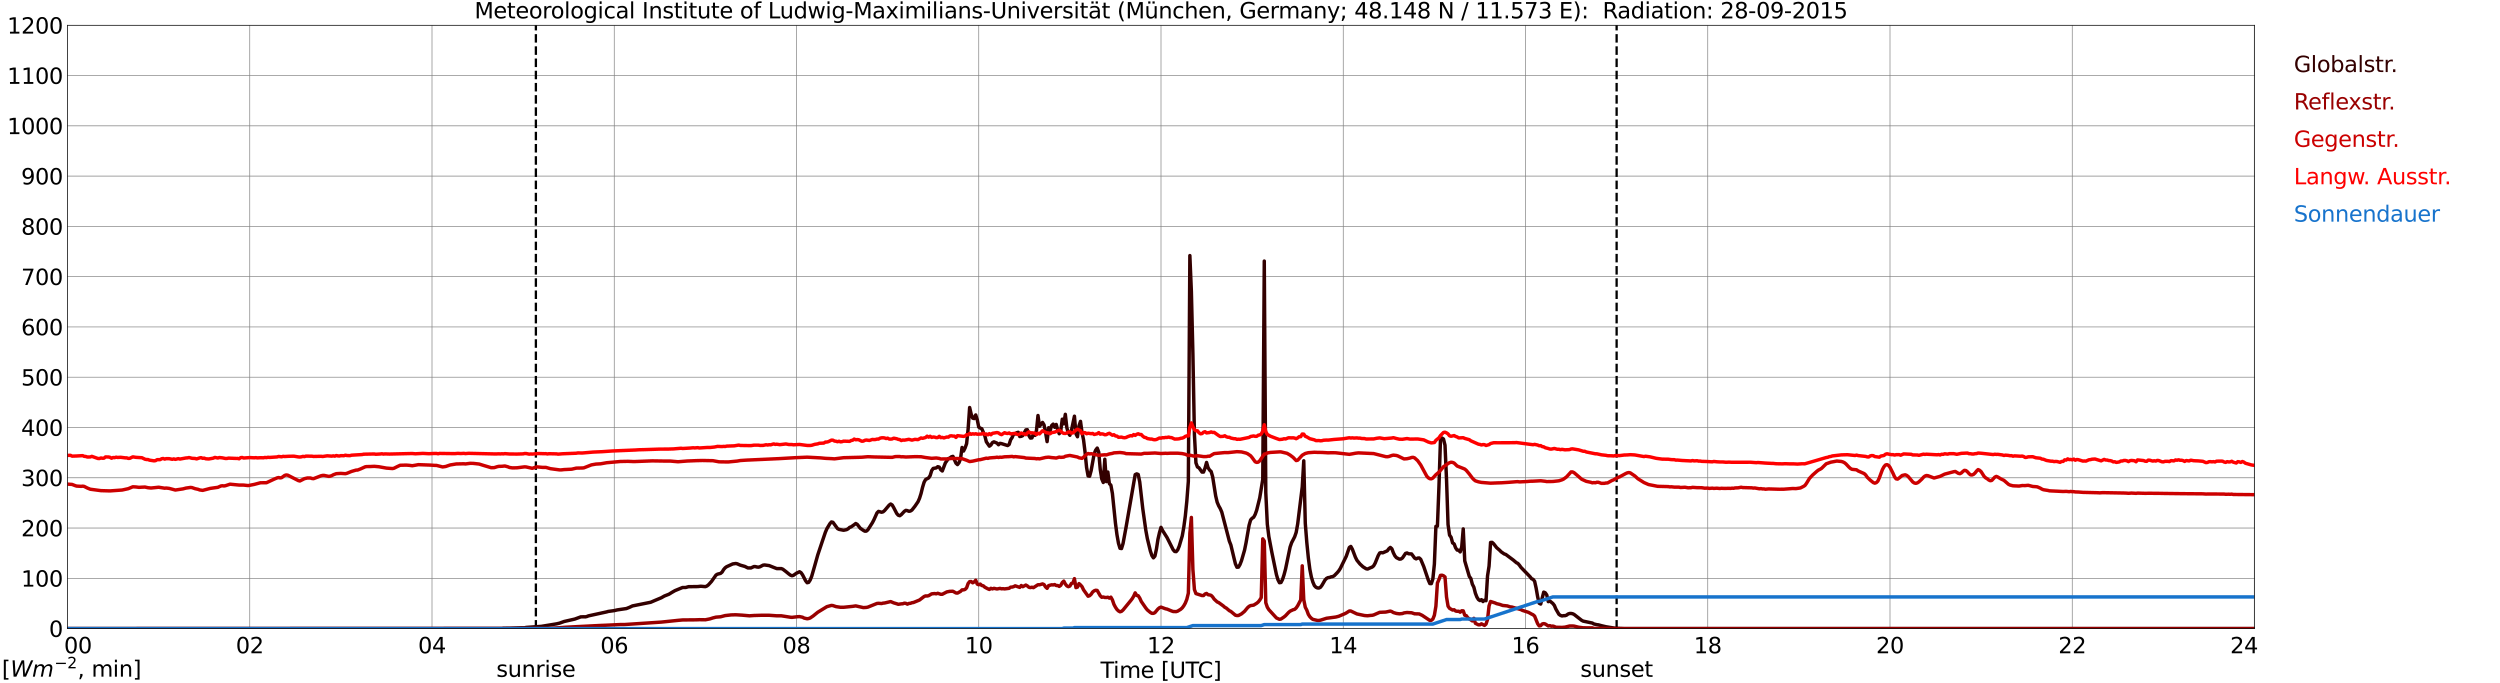 <?xml version="1.0" encoding="utf-8" standalone="no"?>
<!DOCTYPE svg PUBLIC "-//W3C//DTD SVG 1.1//EN"
  "http://www.w3.org/Graphics/SVG/1.1/DTD/svg11.dtd">
<svg xmlns:xlink="http://www.w3.org/1999/xlink" width="1085.4pt" height="296.64pt" viewBox="0 0 1085.4 296.64" xmlns="http://www.w3.org/2000/svg" version="1.1">
 <defs>
  <style type="text/css">*{stroke-linejoin: round; stroke-linecap: butt}</style>
 </defs>
 <g id="figure_1">
  <g id="patch_1">
   <path d="M 0 296.64 
L 1085.4 296.64 
L 1085.4 0 
L 0 0 
z
" style="fill: #ffffff"/>
  </g>
  <g id="axes_1">
   <g id="patch_2">
    <path d="M 29.306 272.909 
L 978.814 272.909 
L 978.814 10.976 
L 29.306 10.976 
z
" style="fill: #ffffff"/>
   </g>
   <g id="patch_3">
    <path d="M 978.814 272.909 
L 978.814 272.909 
L 978.814 10.976 
L 978.814 10.976 
z
" clip-path="url(#p8ce8b3156e)" style="fill: #d3d3d3; opacity: 0.25; stroke: #d3d3d3; stroke-linejoin: miter"/>
   </g>
   <g id="matplotlib.axis_1">
    <g id="xtick_1">
     <g id="line2d_1">
      <path d="M 29.306 272.909 
L 29.306 10.976 
" clip-path="url(#p8ce8b3156e)" style="fill: none; stroke: #808080; stroke-width: 0.3; stroke-linecap: square"/>
     </g>
     <g id="line2d_2"/>
     <g id="text_1">
      <!--    00 -->
      <g transform="translate(18.733 283.627) scale(0.095 -0.095)">
       <defs>
        <path id="DejaVuSans-20" transform="scale(0.016)"/>
        <path id="DejaVuSans-30" d="M 2034 4250 
Q 1547 4250 1301 3770 
Q 1056 3291 1056 2328 
Q 1056 1369 1301 889 
Q 1547 409 2034 409 
Q 2525 409 2770 889 
Q 3016 1369 3016 2328 
Q 3016 3291 2770 3770 
Q 2525 4250 2034 4250 
z
M 2034 4750 
Q 2819 4750 3233 4129 
Q 3647 3509 3647 2328 
Q 3647 1150 3233 529 
Q 2819 -91 2034 -91 
Q 1250 -91 836 529 
Q 422 1150 422 2328 
Q 422 3509 836 4129 
Q 1250 4750 2034 4750 
z
" transform="scale(0.016)"/>
       </defs>
       <use xlink:href="#DejaVuSans-20"/>
       <use xlink:href="#DejaVuSans-20" transform="translate(31.787 0)"/>
       <use xlink:href="#DejaVuSans-20" transform="translate(63.574 0)"/>
       <use xlink:href="#DejaVuSans-30" transform="translate(95.361 0)"/>
       <use xlink:href="#DejaVuSans-30" transform="translate(158.984 0)"/>
      </g>
     </g>
    </g>
    <g id="xtick_2">
     <g id="line2d_3">
      <path d="M 108.431 272.909 
L 108.431 10.976 
" clip-path="url(#p8ce8b3156e)" style="fill: none; stroke: #808080; stroke-width: 0.3; stroke-linecap: square"/>
     </g>
     <g id="line2d_4"/>
     <g id="text_2">
      <!-- 02 -->
      <g transform="translate(102.387 283.627) scale(0.095 -0.095)">
       <defs>
        <path id="DejaVuSans-32" d="M 1228 531 
L 3431 531 
L 3431 0 
L 469 0 
L 469 531 
Q 828 903 1448 1529 
Q 2069 2156 2228 2338 
Q 2531 2678 2651 2914 
Q 2772 3150 2772 3378 
Q 2772 3750 2511 3984 
Q 2250 4219 1831 4219 
Q 1534 4219 1204 4116 
Q 875 4013 500 3803 
L 500 4441 
Q 881 4594 1212 4672 
Q 1544 4750 1819 4750 
Q 2544 4750 2975 4387 
Q 3406 4025 3406 3419 
Q 3406 3131 3298 2873 
Q 3191 2616 2906 2266 
Q 2828 2175 2409 1742 
Q 1991 1309 1228 531 
z
" transform="scale(0.016)"/>
       </defs>
       <use xlink:href="#DejaVuSans-30"/>
       <use xlink:href="#DejaVuSans-32" transform="translate(63.623 0)"/>
      </g>
     </g>
    </g>
    <g id="xtick_3">
     <g id="line2d_5">
      <path d="M 187.557 272.909 
L 187.557 10.976 
" clip-path="url(#p8ce8b3156e)" style="fill: none; stroke: #808080; stroke-width: 0.3; stroke-linecap: square"/>
     </g>
     <g id="line2d_6"/>
     <g id="text_3">
      <!-- 04 -->
      <g transform="translate(181.513 283.627) scale(0.095 -0.095)">
       <defs>
        <path id="DejaVuSans-34" d="M 2419 4116 
L 825 1625 
L 2419 1625 
L 2419 4116 
z
M 2253 4666 
L 3047 4666 
L 3047 1625 
L 3713 1625 
L 3713 1100 
L 3047 1100 
L 3047 0 
L 2419 0 
L 2419 1100 
L 313 1100 
L 313 1709 
L 2253 4666 
z
" transform="scale(0.016)"/>
       </defs>
       <use xlink:href="#DejaVuSans-30"/>
       <use xlink:href="#DejaVuSans-34" transform="translate(63.623 0)"/>
      </g>
     </g>
    </g>
    <g id="xtick_4">
     <g id="line2d_7">
      <path d="M 266.683 272.909 
L 266.683 10.976 
" clip-path="url(#p8ce8b3156e)" style="fill: none; stroke: #808080; stroke-width: 0.3; stroke-linecap: square"/>
     </g>
     <g id="line2d_8"/>
     <g id="text_4">
      <!-- 06 -->
      <g transform="translate(260.638 283.627) scale(0.095 -0.095)">
       <defs>
        <path id="DejaVuSans-36" d="M 2113 2584 
Q 1688 2584 1439 2293 
Q 1191 2003 1191 1497 
Q 1191 994 1439 701 
Q 1688 409 2113 409 
Q 2538 409 2786 701 
Q 3034 994 3034 1497 
Q 3034 2003 2786 2293 
Q 2538 2584 2113 2584 
z
M 3366 4563 
L 3366 3988 
Q 3128 4100 2886 4159 
Q 2644 4219 2406 4219 
Q 1781 4219 1451 3797 
Q 1122 3375 1075 2522 
Q 1259 2794 1537 2939 
Q 1816 3084 2150 3084 
Q 2853 3084 3261 2657 
Q 3669 2231 3669 1497 
Q 3669 778 3244 343 
Q 2819 -91 2113 -91 
Q 1303 -91 875 529 
Q 447 1150 447 2328 
Q 447 3434 972 4092 
Q 1497 4750 2381 4750 
Q 2619 4750 2861 4703 
Q 3103 4656 3366 4563 
z
" transform="scale(0.016)"/>
       </defs>
       <use xlink:href="#DejaVuSans-30"/>
       <use xlink:href="#DejaVuSans-36" transform="translate(63.623 0)"/>
      </g>
     </g>
    </g>
    <g id="xtick_5">
     <g id="line2d_9">
      <path d="M 345.808 272.909 
L 345.808 10.976 
" clip-path="url(#p8ce8b3156e)" style="fill: none; stroke: #808080; stroke-width: 0.3; stroke-linecap: square"/>
     </g>
     <g id="line2d_10"/>
     <g id="text_5">
      <!-- 08 -->
      <g transform="translate(339.764 283.627) scale(0.095 -0.095)">
       <defs>
        <path id="DejaVuSans-38" d="M 2034 2216 
Q 1584 2216 1326 1975 
Q 1069 1734 1069 1313 
Q 1069 891 1326 650 
Q 1584 409 2034 409 
Q 2484 409 2743 651 
Q 3003 894 3003 1313 
Q 3003 1734 2745 1975 
Q 2488 2216 2034 2216 
z
M 1403 2484 
Q 997 2584 770 2862 
Q 544 3141 544 3541 
Q 544 4100 942 4425 
Q 1341 4750 2034 4750 
Q 2731 4750 3128 4425 
Q 3525 4100 3525 3541 
Q 3525 3141 3298 2862 
Q 3072 2584 2669 2484 
Q 3125 2378 3379 2068 
Q 3634 1759 3634 1313 
Q 3634 634 3220 271 
Q 2806 -91 2034 -91 
Q 1263 -91 848 271 
Q 434 634 434 1313 
Q 434 1759 690 2068 
Q 947 2378 1403 2484 
z
M 1172 3481 
Q 1172 3119 1398 2916 
Q 1625 2713 2034 2713 
Q 2441 2713 2670 2916 
Q 2900 3119 2900 3481 
Q 2900 3844 2670 4047 
Q 2441 4250 2034 4250 
Q 1625 4250 1398 4047 
Q 1172 3844 1172 3481 
z
" transform="scale(0.016)"/>
       </defs>
       <use xlink:href="#DejaVuSans-30"/>
       <use xlink:href="#DejaVuSans-38" transform="translate(63.623 0)"/>
      </g>
     </g>
    </g>
    <g id="xtick_6">
     <g id="line2d_11">
      <path d="M 424.934 272.909 
L 424.934 10.976 
" clip-path="url(#p8ce8b3156e)" style="fill: none; stroke: #808080; stroke-width: 0.3; stroke-linecap: square"/>
     </g>
     <g id="line2d_12"/>
     <g id="text_6">
      <!-- 10 -->
      <g transform="translate(418.89 283.627) scale(0.095 -0.095)">
       <defs>
        <path id="DejaVuSans-31" d="M 794 531 
L 1825 531 
L 1825 4091 
L 703 3866 
L 703 4441 
L 1819 4666 
L 2450 4666 
L 2450 531 
L 3481 531 
L 3481 0 
L 794 0 
L 794 531 
z
" transform="scale(0.016)"/>
       </defs>
       <use xlink:href="#DejaVuSans-31"/>
       <use xlink:href="#DejaVuSans-30" transform="translate(63.623 0)"/>
      </g>
     </g>
    </g>
    <g id="xtick_7">
     <g id="line2d_13">
      <path d="M 504.06 272.909 
L 504.06 10.976 
" clip-path="url(#p8ce8b3156e)" style="fill: none; stroke: #808080; stroke-width: 0.3; stroke-linecap: square"/>
     </g>
     <g id="line2d_14"/>
     <g id="text_7">
      <!-- 12 -->
      <g transform="translate(498.015 283.627) scale(0.095 -0.095)">
       <use xlink:href="#DejaVuSans-31"/>
       <use xlink:href="#DejaVuSans-32" transform="translate(63.623 0)"/>
      </g>
     </g>
    </g>
    <g id="xtick_8">
     <g id="line2d_15">
      <path d="M 583.185 272.909 
L 583.185 10.976 
" clip-path="url(#p8ce8b3156e)" style="fill: none; stroke: #808080; stroke-width: 0.3; stroke-linecap: square"/>
     </g>
     <g id="line2d_16"/>
     <g id="text_8">
      <!-- 14 -->
      <g transform="translate(577.141 283.627) scale(0.095 -0.095)">
       <use xlink:href="#DejaVuSans-31"/>
       <use xlink:href="#DejaVuSans-34" transform="translate(63.623 0)"/>
      </g>
     </g>
    </g>
    <g id="xtick_9">
     <g id="line2d_17">
      <path d="M 662.311 272.909 
L 662.311 10.976 
" clip-path="url(#p8ce8b3156e)" style="fill: none; stroke: #808080; stroke-width: 0.3; stroke-linecap: square"/>
     </g>
     <g id="line2d_18"/>
     <g id="text_9">
      <!-- 16 -->
      <g transform="translate(656.267 283.627) scale(0.095 -0.095)">
       <use xlink:href="#DejaVuSans-31"/>
       <use xlink:href="#DejaVuSans-36" transform="translate(63.623 0)"/>
      </g>
     </g>
    </g>
    <g id="xtick_10">
     <g id="line2d_19">
      <path d="M 741.437 272.909 
L 741.437 10.976 
" clip-path="url(#p8ce8b3156e)" style="fill: none; stroke: #808080; stroke-width: 0.3; stroke-linecap: square"/>
     </g>
     <g id="line2d_20"/>
     <g id="text_10">
      <!-- 18 -->
      <g transform="translate(735.392 283.627) scale(0.095 -0.095)">
       <use xlink:href="#DejaVuSans-31"/>
       <use xlink:href="#DejaVuSans-38" transform="translate(63.623 0)"/>
      </g>
     </g>
    </g>
    <g id="xtick_11">
     <g id="line2d_21">
      <path d="M 820.562 272.909 
L 820.562 10.976 
" clip-path="url(#p8ce8b3156e)" style="fill: none; stroke: #808080; stroke-width: 0.3; stroke-linecap: square"/>
     </g>
     <g id="line2d_22"/>
     <g id="text_11">
      <!-- 20 -->
      <g transform="translate(814.518 283.627) scale(0.095 -0.095)">
       <use xlink:href="#DejaVuSans-32"/>
       <use xlink:href="#DejaVuSans-30" transform="translate(63.623 0)"/>
      </g>
     </g>
    </g>
    <g id="xtick_12">
     <g id="line2d_23">
      <path d="M 899.688 272.909 
L 899.688 10.976 
" clip-path="url(#p8ce8b3156e)" style="fill: none; stroke: #808080; stroke-width: 0.3; stroke-linecap: square"/>
     </g>
     <g id="line2d_24"/>
     <g id="text_12">
      <!-- 22 -->
      <g transform="translate(893.644 283.627) scale(0.095 -0.095)">
       <use xlink:href="#DejaVuSans-32"/>
       <use xlink:href="#DejaVuSans-32" transform="translate(63.623 0)"/>
      </g>
     </g>
    </g>
    <g id="xtick_13">
     <g id="line2d_25">
      <path d="M 978.814 272.909 
L 978.814 10.976 
" clip-path="url(#p8ce8b3156e)" style="fill: none; stroke: #808080; stroke-width: 0.3; stroke-linecap: square"/>
     </g>
     <g id="line2d_26"/>
     <g id="text_13">
      <!-- 24    -->
      <g transform="translate(968.241 283.627) scale(0.095 -0.095)">
       <use xlink:href="#DejaVuSans-32"/>
       <use xlink:href="#DejaVuSans-34" transform="translate(63.623 0)"/>
       <use xlink:href="#DejaVuSans-20" transform="translate(127.246 0)"/>
       <use xlink:href="#DejaVuSans-20" transform="translate(159.033 0)"/>
       <use xlink:href="#DejaVuSans-20" transform="translate(190.82 0)"/>
      </g>
     </g>
    </g>
    <g id="text_14">
     <!-- Time [UTC] -->
     <g transform="translate(477.806 294.322) scale(0.095 -0.095)">
      <defs>
       <path id="DejaVuSans-54" d="M -19 4666 
L 3928 4666 
L 3928 4134 
L 2272 4134 
L 2272 0 
L 1638 0 
L 1638 4134 
L -19 4134 
L -19 4666 
z
" transform="scale(0.016)"/>
       <path id="DejaVuSans-69" d="M 603 3500 
L 1178 3500 
L 1178 0 
L 603 0 
L 603 3500 
z
M 603 4863 
L 1178 4863 
L 1178 4134 
L 603 4134 
L 603 4863 
z
" transform="scale(0.016)"/>
       <path id="DejaVuSans-6d" d="M 3328 2828 
Q 3544 3216 3844 3400 
Q 4144 3584 4550 3584 
Q 5097 3584 5394 3201 
Q 5691 2819 5691 2113 
L 5691 0 
L 5113 0 
L 5113 2094 
Q 5113 2597 4934 2840 
Q 4756 3084 4391 3084 
Q 3944 3084 3684 2787 
Q 3425 2491 3425 1978 
L 3425 0 
L 2847 0 
L 2847 2094 
Q 2847 2600 2669 2842 
Q 2491 3084 2119 3084 
Q 1678 3084 1418 2786 
Q 1159 2488 1159 1978 
L 1159 0 
L 581 0 
L 581 3500 
L 1159 3500 
L 1159 2956 
Q 1356 3278 1631 3431 
Q 1906 3584 2284 3584 
Q 2666 3584 2933 3390 
Q 3200 3197 3328 2828 
z
" transform="scale(0.016)"/>
       <path id="DejaVuSans-65" d="M 3597 1894 
L 3597 1613 
L 953 1613 
Q 991 1019 1311 708 
Q 1631 397 2203 397 
Q 2534 397 2845 478 
Q 3156 559 3463 722 
L 3463 178 
Q 3153 47 2828 -22 
Q 2503 -91 2169 -91 
Q 1331 -91 842 396 
Q 353 884 353 1716 
Q 353 2575 817 3079 
Q 1281 3584 2069 3584 
Q 2775 3584 3186 3129 
Q 3597 2675 3597 1894 
z
M 3022 2063 
Q 3016 2534 2758 2815 
Q 2500 3097 2075 3097 
Q 1594 3097 1305 2825 
Q 1016 2553 972 2059 
L 3022 2063 
z
" transform="scale(0.016)"/>
       <path id="DejaVuSans-5b" d="M 550 4863 
L 1875 4863 
L 1875 4416 
L 1125 4416 
L 1125 -397 
L 1875 -397 
L 1875 -844 
L 550 -844 
L 550 4863 
z
" transform="scale(0.016)"/>
       <path id="DejaVuSans-55" d="M 556 4666 
L 1191 4666 
L 1191 1831 
Q 1191 1081 1462 751 
Q 1734 422 2344 422 
Q 2950 422 3222 751 
Q 3494 1081 3494 1831 
L 3494 4666 
L 4128 4666 
L 4128 1753 
Q 4128 841 3676 375 
Q 3225 -91 2344 -91 
Q 1459 -91 1007 375 
Q 556 841 556 1753 
L 556 4666 
z
" transform="scale(0.016)"/>
       <path id="DejaVuSans-43" d="M 4122 4306 
L 4122 3641 
Q 3803 3938 3442 4084 
Q 3081 4231 2675 4231 
Q 1875 4231 1450 3742 
Q 1025 3253 1025 2328 
Q 1025 1406 1450 917 
Q 1875 428 2675 428 
Q 3081 428 3442 575 
Q 3803 722 4122 1019 
L 4122 359 
Q 3791 134 3420 21 
Q 3050 -91 2638 -91 
Q 1578 -91 968 557 
Q 359 1206 359 2328 
Q 359 3453 968 4101 
Q 1578 4750 2638 4750 
Q 3056 4750 3426 4639 
Q 3797 4528 4122 4306 
z
" transform="scale(0.016)"/>
       <path id="DejaVuSans-5d" d="M 1947 4863 
L 1947 -844 
L 622 -844 
L 622 -397 
L 1369 -397 
L 1369 4416 
L 622 4416 
L 622 4863 
L 1947 4863 
z
" transform="scale(0.016)"/>
      </defs>
      <use xlink:href="#DejaVuSans-54"/>
      <use xlink:href="#DejaVuSans-69" transform="translate(57.959 0)"/>
      <use xlink:href="#DejaVuSans-6d" transform="translate(85.742 0)"/>
      <use xlink:href="#DejaVuSans-65" transform="translate(183.154 0)"/>
      <use xlink:href="#DejaVuSans-20" transform="translate(244.678 0)"/>
      <use xlink:href="#DejaVuSans-5b" transform="translate(276.465 0)"/>
      <use xlink:href="#DejaVuSans-55" transform="translate(315.479 0)"/>
      <use xlink:href="#DejaVuSans-54" transform="translate(388.672 0)"/>
      <use xlink:href="#DejaVuSans-43" transform="translate(443.881 0)"/>
      <use xlink:href="#DejaVuSans-5d" transform="translate(513.705 0)"/>
     </g>
    </g>
   </g>
   <g id="matplotlib.axis_2">
    <g id="ytick_1">
     <g id="line2d_27">
      <path d="M 29.306 272.909 
L 978.814 272.909 
" clip-path="url(#p8ce8b3156e)" style="fill: none; stroke: #808080; stroke-width: 0.3; stroke-linecap: square"/>
     </g>
     <g id="line2d_28"/>
     <g id="text_15">
      <!-- 0 -->
      <g transform="translate(21.261 276.518) scale(0.095 -0.095)">
       <use xlink:href="#DejaVuSans-30"/>
      </g>
     </g>
    </g>
    <g id="ytick_2">
     <g id="line2d_29">
      <path d="M 29.306 251.081 
L 978.814 251.081 
" clip-path="url(#p8ce8b3156e)" style="fill: none; stroke: #808080; stroke-width: 0.3; stroke-linecap: square"/>
     </g>
     <g id="line2d_30"/>
     <g id="text_16">
      <!-- 100 -->
      <g transform="translate(9.173 254.69) scale(0.095 -0.095)">
       <use xlink:href="#DejaVuSans-31"/>
       <use xlink:href="#DejaVuSans-30" transform="translate(63.623 0)"/>
       <use xlink:href="#DejaVuSans-30" transform="translate(127.246 0)"/>
      </g>
     </g>
    </g>
    <g id="ytick_3">
     <g id="line2d_31">
      <path d="M 29.306 229.253 
L 978.814 229.253 
" clip-path="url(#p8ce8b3156e)" style="fill: none; stroke: #808080; stroke-width: 0.3; stroke-linecap: square"/>
     </g>
     <g id="line2d_32"/>
     <g id="text_17">
      <!-- 200 -->
      <g transform="translate(9.173 232.863) scale(0.095 -0.095)">
       <use xlink:href="#DejaVuSans-32"/>
       <use xlink:href="#DejaVuSans-30" transform="translate(63.623 0)"/>
       <use xlink:href="#DejaVuSans-30" transform="translate(127.246 0)"/>
      </g>
     </g>
    </g>
    <g id="ytick_4">
     <g id="line2d_33">
      <path d="M 29.306 207.426 
L 978.814 207.426 
" clip-path="url(#p8ce8b3156e)" style="fill: none; stroke: #808080; stroke-width: 0.3; stroke-linecap: square"/>
     </g>
     <g id="line2d_34"/>
     <g id="text_18">
      <!-- 300 -->
      <g transform="translate(9.173 211.035) scale(0.095 -0.095)">
       <defs>
        <path id="DejaVuSans-33" d="M 2597 2516 
Q 3050 2419 3304 2112 
Q 3559 1806 3559 1356 
Q 3559 666 3084 287 
Q 2609 -91 1734 -91 
Q 1441 -91 1130 -33 
Q 819 25 488 141 
L 488 750 
Q 750 597 1062 519 
Q 1375 441 1716 441 
Q 2309 441 2620 675 
Q 2931 909 2931 1356 
Q 2931 1769 2642 2001 
Q 2353 2234 1838 2234 
L 1294 2234 
L 1294 2753 
L 1863 2753 
Q 2328 2753 2575 2939 
Q 2822 3125 2822 3475 
Q 2822 3834 2567 4026 
Q 2313 4219 1838 4219 
Q 1578 4219 1281 4162 
Q 984 4106 628 3988 
L 628 4550 
Q 988 4650 1302 4700 
Q 1616 4750 1894 4750 
Q 2613 4750 3031 4423 
Q 3450 4097 3450 3541 
Q 3450 3153 3228 2886 
Q 3006 2619 2597 2516 
z
" transform="scale(0.016)"/>
       </defs>
       <use xlink:href="#DejaVuSans-33"/>
       <use xlink:href="#DejaVuSans-30" transform="translate(63.623 0)"/>
       <use xlink:href="#DejaVuSans-30" transform="translate(127.246 0)"/>
      </g>
     </g>
    </g>
    <g id="ytick_5">
     <g id="line2d_35">
      <path d="M 29.306 185.598 
L 978.814 185.598 
" clip-path="url(#p8ce8b3156e)" style="fill: none; stroke: #808080; stroke-width: 0.3; stroke-linecap: square"/>
     </g>
     <g id="line2d_36"/>
     <g id="text_19">
      <!-- 400 -->
      <g transform="translate(9.173 189.207) scale(0.095 -0.095)">
       <use xlink:href="#DejaVuSans-34"/>
       <use xlink:href="#DejaVuSans-30" transform="translate(63.623 0)"/>
       <use xlink:href="#DejaVuSans-30" transform="translate(127.246 0)"/>
      </g>
     </g>
    </g>
    <g id="ytick_6">
     <g id="line2d_37">
      <path d="M 29.306 163.77 
L 978.814 163.77 
" clip-path="url(#p8ce8b3156e)" style="fill: none; stroke: #808080; stroke-width: 0.3; stroke-linecap: square"/>
     </g>
     <g id="line2d_38"/>
     <g id="text_20">
      <!-- 500 -->
      <g transform="translate(9.173 167.379) scale(0.095 -0.095)">
       <defs>
        <path id="DejaVuSans-35" d="M 691 4666 
L 3169 4666 
L 3169 4134 
L 1269 4134 
L 1269 2991 
Q 1406 3038 1543 3061 
Q 1681 3084 1819 3084 
Q 2600 3084 3056 2656 
Q 3513 2228 3513 1497 
Q 3513 744 3044 326 
Q 2575 -91 1722 -91 
Q 1428 -91 1123 -41 
Q 819 9 494 109 
L 494 744 
Q 775 591 1075 516 
Q 1375 441 1709 441 
Q 2250 441 2565 725 
Q 2881 1009 2881 1497 
Q 2881 1984 2565 2268 
Q 2250 2553 1709 2553 
Q 1456 2553 1204 2497 
Q 953 2441 691 2322 
L 691 4666 
z
" transform="scale(0.016)"/>
       </defs>
       <use xlink:href="#DejaVuSans-35"/>
       <use xlink:href="#DejaVuSans-30" transform="translate(63.623 0)"/>
       <use xlink:href="#DejaVuSans-30" transform="translate(127.246 0)"/>
      </g>
     </g>
    </g>
    <g id="ytick_7">
     <g id="line2d_39">
      <path d="M 29.306 141.942 
L 978.814 141.942 
" clip-path="url(#p8ce8b3156e)" style="fill: none; stroke: #808080; stroke-width: 0.3; stroke-linecap: square"/>
     </g>
     <g id="line2d_40"/>
     <g id="text_21">
      <!-- 600 -->
      <g transform="translate(9.173 145.551) scale(0.095 -0.095)">
       <use xlink:href="#DejaVuSans-36"/>
       <use xlink:href="#DejaVuSans-30" transform="translate(63.623 0)"/>
       <use xlink:href="#DejaVuSans-30" transform="translate(127.246 0)"/>
      </g>
     </g>
    </g>
    <g id="ytick_8">
     <g id="line2d_41">
      <path d="M 29.306 120.114 
L 978.814 120.114 
" clip-path="url(#p8ce8b3156e)" style="fill: none; stroke: #808080; stroke-width: 0.3; stroke-linecap: square"/>
     </g>
     <g id="line2d_42"/>
     <g id="text_22">
      <!-- 700 -->
      <g transform="translate(9.173 123.724) scale(0.095 -0.095)">
       <defs>
        <path id="DejaVuSans-37" d="M 525 4666 
L 3525 4666 
L 3525 4397 
L 1831 0 
L 1172 0 
L 2766 4134 
L 525 4134 
L 525 4666 
z
" transform="scale(0.016)"/>
       </defs>
       <use xlink:href="#DejaVuSans-37"/>
       <use xlink:href="#DejaVuSans-30" transform="translate(63.623 0)"/>
       <use xlink:href="#DejaVuSans-30" transform="translate(127.246 0)"/>
      </g>
     </g>
    </g>
    <g id="ytick_9">
     <g id="line2d_43">
      <path d="M 29.306 98.287 
L 978.814 98.287 
" clip-path="url(#p8ce8b3156e)" style="fill: none; stroke: #808080; stroke-width: 0.3; stroke-linecap: square"/>
     </g>
     <g id="line2d_44"/>
     <g id="text_23">
      <!-- 800 -->
      <g transform="translate(9.173 101.896) scale(0.095 -0.095)">
       <use xlink:href="#DejaVuSans-38"/>
       <use xlink:href="#DejaVuSans-30" transform="translate(63.623 0)"/>
       <use xlink:href="#DejaVuSans-30" transform="translate(127.246 0)"/>
      </g>
     </g>
    </g>
    <g id="ytick_10">
     <g id="line2d_45">
      <path d="M 29.306 76.459 
L 978.814 76.459 
" clip-path="url(#p8ce8b3156e)" style="fill: none; stroke: #808080; stroke-width: 0.3; stroke-linecap: square"/>
     </g>
     <g id="line2d_46"/>
     <g id="text_24">
      <!-- 900 -->
      <g transform="translate(9.173 80.068) scale(0.095 -0.095)">
       <defs>
        <path id="DejaVuSans-39" d="M 703 97 
L 703 672 
Q 941 559 1184 500 
Q 1428 441 1663 441 
Q 2288 441 2617 861 
Q 2947 1281 2994 2138 
Q 2813 1869 2534 1725 
Q 2256 1581 1919 1581 
Q 1219 1581 811 2004 
Q 403 2428 403 3163 
Q 403 3881 828 4315 
Q 1253 4750 1959 4750 
Q 2769 4750 3195 4129 
Q 3622 3509 3622 2328 
Q 3622 1225 3098 567 
Q 2575 -91 1691 -91 
Q 1453 -91 1209 -44 
Q 966 3 703 97 
z
M 1959 2075 
Q 2384 2075 2632 2365 
Q 2881 2656 2881 3163 
Q 2881 3666 2632 3958 
Q 2384 4250 1959 4250 
Q 1534 4250 1286 3958 
Q 1038 3666 1038 3163 
Q 1038 2656 1286 2365 
Q 1534 2075 1959 2075 
z
" transform="scale(0.016)"/>
       </defs>
       <use xlink:href="#DejaVuSans-39"/>
       <use xlink:href="#DejaVuSans-30" transform="translate(63.623 0)"/>
       <use xlink:href="#DejaVuSans-30" transform="translate(127.246 0)"/>
      </g>
     </g>
    </g>
    <g id="ytick_11">
     <g id="line2d_47">
      <path d="M 29.306 54.631 
L 978.814 54.631 
" clip-path="url(#p8ce8b3156e)" style="fill: none; stroke: #808080; stroke-width: 0.3; stroke-linecap: square"/>
     </g>
     <g id="line2d_48"/>
     <g id="text_25">
      <!-- 1000 -->
      <g transform="translate(3.128 58.24) scale(0.095 -0.095)">
       <use xlink:href="#DejaVuSans-31"/>
       <use xlink:href="#DejaVuSans-30" transform="translate(63.623 0)"/>
       <use xlink:href="#DejaVuSans-30" transform="translate(127.246 0)"/>
       <use xlink:href="#DejaVuSans-30" transform="translate(190.869 0)"/>
      </g>
     </g>
    </g>
    <g id="ytick_12">
     <g id="line2d_49">
      <path d="M 29.306 32.803 
L 978.814 32.803 
" clip-path="url(#p8ce8b3156e)" style="fill: none; stroke: #808080; stroke-width: 0.3; stroke-linecap: square"/>
     </g>
     <g id="line2d_50"/>
     <g id="text_26">
      <!-- 1100 -->
      <g transform="translate(3.128 36.413) scale(0.095 -0.095)">
       <use xlink:href="#DejaVuSans-31"/>
       <use xlink:href="#DejaVuSans-31" transform="translate(63.623 0)"/>
       <use xlink:href="#DejaVuSans-30" transform="translate(127.246 0)"/>
       <use xlink:href="#DejaVuSans-30" transform="translate(190.869 0)"/>
      </g>
     </g>
    </g>
    <g id="ytick_13">
     <g id="line2d_51">
      <path d="M 29.306 10.976 
L 978.814 10.976 
" clip-path="url(#p8ce8b3156e)" style="fill: none; stroke: #808080; stroke-width: 0.3; stroke-linecap: square"/>
     </g>
     <g id="line2d_52"/>
     <g id="text_27">
      <!-- 1200 -->
      <g transform="translate(3.128 14.585) scale(0.095 -0.095)">
       <use xlink:href="#DejaVuSans-31"/>
       <use xlink:href="#DejaVuSans-32" transform="translate(63.623 0)"/>
       <use xlink:href="#DejaVuSans-30" transform="translate(127.246 0)"/>
       <use xlink:href="#DejaVuSans-30" transform="translate(190.869 0)"/>
      </g>
     </g>
    </g>
   </g>
   <g id="line2d_53">
    <path d="M 232.659 272.909 
L 232.659 10.976 
" clip-path="url(#p8ce8b3156e)" style="fill: none; stroke-dasharray: 3.7,1.6; stroke-dashoffset: 0; stroke: #000000"/>
   </g>
   <g id="line2d_54">
    <path d="M 701.874 272.909 
L 701.874 10.976 
" clip-path="url(#p8ce8b3156e)" style="fill: none; stroke-dasharray: 3.7,1.6; stroke-dashoffset: 0; stroke: #000000"/>
   </g>
   <g id="line2d_55">
    <path d="M 29.306 272.909 
L 217.889 272.909 
L 218.548 272.789 
L 221.186 272.769 
L 226.461 272.557 
L 227.779 272.557 
L 228.439 272.402 
L 235.033 271.937 
L 241.626 270.853 
L 242.945 270.543 
L 244.923 269.827 
L 249.539 268.779 
L 252.176 267.812 
L 253.495 267.792 
L 254.155 267.812 
L 254.814 267.657 
L 255.473 267.386 
L 263.386 265.662 
L 264.045 265.468 
L 266.683 265.101 
L 268.002 264.791 
L 271.958 264.208 
L 273.277 263.687 
L 274.595 263.067 
L 282.508 261.478 
L 284.486 260.626 
L 287.124 259.522 
L 288.442 258.767 
L 290.42 257.992 
L 291.739 257.178 
L 293.058 256.422 
L 296.355 255.067 
L 297.674 255.067 
L 298.992 254.7 
L 300.311 254.7 
L 302.949 254.661 
L 304.267 254.525 
L 306.246 254.7 
L 306.905 254.429 
L 307.564 253.925 
L 308.883 252.471 
L 310.861 249.664 
L 311.521 249.276 
L 312.839 248.946 
L 313.499 248.385 
L 314.158 247.3 
L 314.818 246.526 
L 315.477 246.041 
L 318.114 244.84 
L 319.433 244.648 
L 320.093 244.784 
L 321.411 245.364 
L 323.39 245.925 
L 324.708 246.585 
L 326.027 246.585 
L 327.346 245.965 
L 328.005 246.004 
L 328.665 246.179 
L 329.324 246.235 
L 329.983 246.061 
L 331.302 245.364 
L 331.961 245.286 
L 333.94 245.559 
L 335.918 246.351 
L 337.236 246.855 
L 339.215 246.855 
L 339.874 247.126 
L 341.193 248.134 
L 342.512 249.219 
L 343.171 249.702 
L 343.83 249.974 
L 344.49 249.78 
L 345.808 248.85 
L 347.127 248.23 
L 347.787 248.636 
L 348.446 249.586 
L 349.765 252.162 
L 350.424 252.995 
L 351.083 252.84 
L 351.743 251.832 
L 352.402 250.206 
L 353.721 245.615 
L 355.04 240.929 
L 357.018 235.003 
L 358.337 231.109 
L 358.996 229.559 
L 360.315 227.352 
L 360.974 226.616 
L 361.634 226.771 
L 363.612 229.482 
L 364.271 229.832 
L 366.249 230.218 
L 367.568 229.947 
L 368.227 229.579 
L 368.887 228.959 
L 369.546 228.727 
L 370.865 227.797 
L 371.524 227.293 
L 372.184 227.662 
L 373.502 229.347 
L 374.821 230.257 
L 375.481 230.624 
L 376.14 230.587 
L 376.799 230.024 
L 378.777 226.907 
L 379.437 225.628 
L 380.756 222.683 
L 381.415 222.026 
L 382.734 222.393 
L 383.393 222.218 
L 384.053 221.657 
L 386.031 219.315 
L 386.69 218.831 
L 387.349 219.237 
L 388.009 220.38 
L 389.328 222.936 
L 389.987 223.692 
L 390.646 223.903 
L 391.306 223.421 
L 392.624 222.006 
L 393.284 221.581 
L 393.943 221.697 
L 394.603 221.987 
L 395.262 221.871 
L 395.921 221.445 
L 397.24 219.778 
L 398.559 217.842 
L 399.218 216.351 
L 399.878 214.279 
L 400.537 211.586 
L 401.196 209.397 
L 401.856 208.196 
L 403.175 207.5 
L 403.834 206.493 
L 404.493 204.324 
L 405.153 203.374 
L 406.471 203.16 
L 407.131 202.619 
L 407.79 202.794 
L 408.45 203.955 
L 409.109 204.479 
L 410.428 200.993 
L 411.746 199.094 
L 412.406 198.843 
L 413.065 198.319 
L 413.725 198.144 
L 415.043 201.109 
L 415.703 201.709 
L 416.362 200.875 
L 417.022 199.153 
L 417.681 194.272 
L 418.34 195.82 
L 419 194.484 
L 419.659 192.624 
L 420.318 186.292 
L 420.978 176.937 
L 421.637 179.765 
L 422.297 181.547 
L 422.956 181.721 
L 423.615 180.152 
L 424.275 182.206 
L 424.934 185.421 
L 425.593 185.886 
L 426.253 186.137 
L 427.572 189.197 
L 428.231 191.812 
L 429.55 193.709 
L 430.209 193.207 
L 430.869 192.159 
L 431.528 191.832 
L 432.847 192.373 
L 433.506 193.089 
L 434.165 192.489 
L 434.825 192.607 
L 437.462 193.438 
L 438.122 192.993 
L 438.781 190.922 
L 439.44 189.933 
L 440.1 188.326 
L 440.759 188.363 
L 441.419 187.879 
L 442.078 187.687 
L 442.737 189.527 
L 443.397 189.429 
L 444.056 189.119 
L 445.375 186.641 
L 446.034 186.563 
L 446.694 189.062 
L 447.353 190.184 
L 448.012 190.127 
L 448.672 188.383 
L 449.331 189.023 
L 449.991 186.912 
L 450.65 180.403 
L 451.309 185.091 
L 452.628 183.406 
L 453.287 184.491 
L 453.947 187.763 
L 454.606 191.734 
L 455.266 185.711 
L 455.925 187.008 
L 456.584 184.762 
L 457.244 184.142 
L 457.903 185.517 
L 458.563 184.277 
L 459.222 186.659 
L 459.881 188.307 
L 460.541 186.951 
L 461.2 181.992 
L 461.859 184.007 
L 462.519 179.881 
L 463.178 185.692 
L 463.838 188.034 
L 464.497 188.983 
L 465.156 186.951 
L 466.475 180.695 
L 467.134 188.326 
L 467.794 189.623 
L 468.453 184.877 
L 469.113 182.941 
L 469.772 187.763 
L 470.431 190.959 
L 471.091 196.324 
L 471.75 202.986 
L 472.409 206.629 
L 473.069 206.764 
L 473.728 204.324 
L 475.047 197.022 
L 475.706 195.414 
L 476.366 194.543 
L 477.025 196.285 
L 477.685 203.8 
L 478.344 207.945 
L 479.003 209.475 
L 479.663 199.384 
L 480.322 209.089 
L 480.981 204.944 
L 481.641 209.979 
L 482.3 210.636 
L 482.96 214.24 
L 484.278 227.101 
L 484.938 232.154 
L 485.597 235.874 
L 486.256 238.043 
L 486.916 238.159 
L 487.575 235.989 
L 488.894 228.863 
L 492.85 206.066 
L 493.51 205.736 
L 494.169 206.009 
L 494.828 209.261 
L 496.147 220.882 
L 497.466 230.218 
L 498.125 233.802 
L 499.444 239.224 
L 500.103 241.2 
L 500.763 242.188 
L 501.422 241.433 
L 502.082 238.373 
L 502.741 234.13 
L 503.4 231.244 
L 504.06 228.959 
L 504.719 230.277 
L 506.697 233.414 
L 509.335 238.683 
L 509.994 239.418 
L 510.654 239.495 
L 511.313 238.72 
L 511.972 237.133 
L 513.291 232.658 
L 513.95 228.921 
L 514.61 224.098 
L 515.269 217.591 
L 515.929 208.991 
L 516.588 110.969 
L 517.247 126.58 
L 517.907 153.559 
L 518.566 188.636 
L 519.226 200.954 
L 519.885 202.735 
L 520.544 203.104 
L 521.863 204.963 
L 522.522 204.963 
L 523.182 203.219 
L 523.841 200.779 
L 524.501 203.064 
L 525.16 204.09 
L 525.819 204.691 
L 526.479 206.956 
L 527.797 215.305 
L 528.457 218.075 
L 529.116 219.623 
L 529.776 220.786 
L 530.435 222.297 
L 533.732 234.944 
L 534.391 236.609 
L 535.71 242.129 
L 536.369 244.803 
L 537.029 246.275 
L 537.688 246.235 
L 538.348 245.113 
L 539.007 243.428 
L 540.326 238.875 
L 540.985 235.642 
L 542.304 228.048 
L 542.963 225.743 
L 543.623 225.008 
L 544.282 224.582 
L 544.941 223.362 
L 545.601 221.502 
L 546.919 216.176 
L 548.238 208.159 
L 548.898 113.352 
L 549.557 213.911 
L 550.216 227.583 
L 550.876 232.909 
L 552.195 239.864 
L 554.173 249.47 
L 554.832 251.716 
L 555.491 252.995 
L 556.151 252.897 
L 556.81 251.62 
L 557.47 249.586 
L 558.129 247.089 
L 560.107 237.519 
L 560.766 235.623 
L 562.085 233.064 
L 562.745 231.148 
L 563.404 227.468 
L 565.382 211.392 
L 566.042 200.063 
L 566.701 227.177 
L 567.36 235.524 
L 568.02 242.11 
L 568.679 247.165 
L 569.338 250.516 
L 569.998 252.725 
L 570.657 254.255 
L 571.317 254.951 
L 571.976 255.261 
L 572.635 255.3 
L 573.295 254.971 
L 573.954 254.1 
L 575.273 251.814 
L 575.932 251.116 
L 576.592 250.786 
L 577.251 250.71 
L 577.91 250.439 
L 578.57 250.341 
L 579.229 249.994 
L 580.548 248.656 
L 581.207 247.881 
L 581.867 246.875 
L 584.504 241.49 
L 585.823 237.674 
L 586.482 237.249 
L 587.142 238.449 
L 588.46 241.916 
L 589.12 243.234 
L 590.439 244.86 
L 591.757 246.08 
L 593.076 246.914 
L 593.736 247.069 
L 595.054 246.469 
L 595.714 246.216 
L 596.373 245.674 
L 597.032 244.511 
L 598.351 241.239 
L 599.011 240.075 
L 599.67 239.903 
L 600.329 240.019 
L 602.307 239.148 
L 602.967 238.255 
L 603.626 237.674 
L 604.286 238.255 
L 604.945 239.999 
L 605.604 241.315 
L 606.264 242.11 
L 607.582 242.769 
L 608.242 242.69 
L 608.901 242.226 
L 610.22 240.27 
L 610.879 240.075 
L 611.539 240.425 
L 612.858 240.503 
L 614.176 242.304 
L 614.836 242.634 
L 615.495 242.304 
L 616.154 242.245 
L 616.814 242.826 
L 618.133 245.984 
L 620.111 251.832 
L 620.77 253.362 
L 621.429 253.382 
L 622.089 251.35 
L 622.748 244.919 
L 623.408 228.533 
L 624.067 228.417 
L 624.726 211.431 
L 625.386 191.173 
L 626.045 190.164 
L 626.705 190.612 
L 627.364 193.303 
L 628.023 208.12 
L 628.683 227.719 
L 629.342 232.329 
L 630.001 233.259 
L 630.661 235.719 
L 631.32 236.125 
L 631.98 237.869 
L 632.639 238.818 
L 633.298 238.895 
L 633.958 239.613 
L 634.617 237.5 
L 635.276 229.637 
L 635.936 243.524 
L 637.914 250.265 
L 638.573 251.136 
L 639.233 253.635 
L 639.892 254.951 
L 640.552 257.546 
L 641.211 259.232 
L 641.87 260.297 
L 642.53 260.742 
L 643.189 260.356 
L 643.848 261.168 
L 644.508 260.567 
L 645.167 260.801 
L 645.827 250.051 
L 646.486 245.79 
L 647.145 235.524 
L 647.805 235.468 
L 648.464 236.068 
L 649.783 237.773 
L 651.102 238.914 
L 651.761 239.593 
L 653.08 240.503 
L 653.739 240.715 
L 657.036 243.175 
L 658.355 244.299 
L 659.014 244.629 
L 659.674 245.384 
L 660.333 246.314 
L 664.289 250.4 
L 664.949 251.271 
L 665.608 251.524 
L 666.267 252.356 
L 666.927 255.34 
L 667.586 259.116 
L 668.246 261.903 
L 668.905 262.252 
L 670.224 257.081 
L 670.883 257.352 
L 671.542 258.321 
L 672.202 261.207 
L 672.861 260.917 
L 674.18 262.001 
L 674.839 262.853 
L 675.499 264.422 
L 676.817 266.708 
L 677.477 267.172 
L 678.136 267.423 
L 678.796 267.308 
L 679.455 267.308 
L 680.114 267.094 
L 680.774 266.592 
L 681.433 266.358 
L 682.092 266.339 
L 682.752 266.457 
L 683.411 266.766 
L 686.708 269.342 
L 687.368 269.672 
L 691.324 270.503 
L 691.983 270.892 
L 693.302 271.219 
L 693.961 271.278 
L 695.28 271.647 
L 697.258 272.112 
L 701.215 272.749 
L 702.533 272.808 
L 705.171 272.909 
L 706.49 272.904 
L 723.633 272.909 
L 978.154 272.909 
L 978.154 272.909 
" clip-path="url(#p8ce8b3156e)" style="fill: none; stroke: #330000; stroke-width: 1.5; stroke-linecap: square"/>
   </g>
   <g id="line2d_56">
    <path d="M 29.306 272.909 
L 236.351 272.819 
L 240.967 272.645 
L 242.945 272.529 
L 245.583 272.315 
L 260.748 271.542 
L 262.726 271.464 
L 269.32 271.154 
L 271.298 271.134 
L 287.124 270.089 
L 294.377 269.333 
L 296.355 269.159 
L 302.289 269.102 
L 303.608 269.043 
L 306.246 269.082 
L 308.224 268.694 
L 309.543 268.268 
L 310.861 267.939 
L 312.839 267.784 
L 314.818 267.262 
L 317.455 266.969 
L 319.433 266.913 
L 322.071 267.068 
L 325.368 267.358 
L 327.346 267.223 
L 330.643 267.124 
L 333.94 267.124 
L 337.236 267.358 
L 339.215 267.358 
L 343.171 267.978 
L 343.83 268.035 
L 346.468 267.727 
L 347.127 267.707 
L 348.446 267.978 
L 349.105 268.345 
L 350.424 268.637 
L 351.083 268.539 
L 351.743 268.308 
L 353.062 267.417 
L 355.04 265.808 
L 358.996 263.388 
L 360.974 262.844 
L 361.634 262.923 
L 362.952 263.368 
L 364.93 263.658 
L 366.249 263.658 
L 370.206 263.252 
L 371.524 263.058 
L 374.821 263.794 
L 376.14 263.717 
L 376.799 263.582 
L 380.756 261.993 
L 381.415 261.934 
L 382.734 262.032 
L 383.393 261.857 
L 384.053 261.798 
L 386.69 261.179 
L 388.009 261.742 
L 389.328 262.128 
L 389.987 262.362 
L 391.306 262.167 
L 391.965 262.128 
L 392.624 261.877 
L 393.284 261.953 
L 393.943 262.303 
L 394.603 261.993 
L 395.262 261.934 
L 395.921 261.683 
L 396.581 261.587 
L 399.218 260.502 
L 401.196 258.991 
L 401.856 258.721 
L 402.515 258.758 
L 403.175 258.623 
L 404.493 257.828 
L 405.812 257.693 
L 406.471 257.828 
L 407.131 257.577 
L 408.45 258.022 
L 409.109 258.003 
L 411.087 256.977 
L 412.406 256.726 
L 413.725 256.706 
L 415.043 257.442 
L 415.703 257.501 
L 417.022 256.763 
L 417.681 256.106 
L 418.34 256.106 
L 419 255.892 
L 419.659 255.213 
L 420.318 253.336 
L 420.978 252.522 
L 421.637 252.463 
L 422.297 253.026 
L 422.956 252.657 
L 423.615 251.902 
L 424.275 253.587 
L 424.934 253.877 
L 425.593 253.587 
L 426.253 254.207 
L 426.912 254.342 
L 427.572 254.942 
L 428.89 255.641 
L 429.55 255.912 
L 430.209 255.427 
L 430.869 255.678 
L 431.528 255.427 
L 432.847 255.717 
L 434.165 255.447 
L 434.825 255.641 
L 435.484 255.582 
L 436.144 255.678 
L 438.122 255.427 
L 438.781 254.905 
L 439.44 254.886 
L 440.1 254.691 
L 440.759 254.342 
L 442.737 255.021 
L 443.397 254.207 
L 444.056 254.711 
L 445.375 254.013 
L 446.034 254.381 
L 446.694 254.962 
L 447.353 255.117 
L 448.012 254.942 
L 448.672 255.137 
L 449.991 254.285 
L 450.65 253.858 
L 451.309 253.897 
L 452.628 253.51 
L 453.287 253.801 
L 453.947 254.827 
L 454.606 255.427 
L 455.266 254.246 
L 456.584 253.897 
L 457.244 253.956 
L 457.903 253.801 
L 458.563 254.207 
L 459.222 254.207 
L 459.881 254.595 
L 460.541 254.13 
L 461.2 252.91 
L 461.859 252.29 
L 462.519 253.548 
L 463.178 254.362 
L 463.838 254.711 
L 464.497 254.458 
L 465.156 253.316 
L 465.816 253.122 
L 466.475 251.225 
L 467.134 255.117 
L 467.794 254.905 
L 468.453 253.375 
L 469.113 253.956 
L 469.772 254.711 
L 470.431 256.086 
L 472.409 258.856 
L 473.069 258.623 
L 473.728 258.003 
L 474.388 257.016 
L 475.047 256.512 
L 475.706 256.261 
L 476.366 256.357 
L 477.685 258.662 
L 478.344 259.321 
L 479.003 259.184 
L 479.663 259.397 
L 480.322 259.417 
L 480.981 259.301 
L 481.641 259.688 
L 482.3 259.262 
L 482.96 260.443 
L 483.619 262.381 
L 484.278 263.619 
L 484.938 264.608 
L 485.597 265.247 
L 486.256 265.614 
L 486.916 265.422 
L 487.575 264.839 
L 490.872 260.812 
L 491.532 259.958 
L 492.191 258.874 
L 492.85 257.402 
L 493.51 258.507 
L 494.169 258.642 
L 494.828 259.668 
L 495.488 261.122 
L 497.466 263.988 
L 498.125 264.802 
L 499.444 265.904 
L 500.103 266.293 
L 500.763 266.293 
L 501.422 265.983 
L 502.741 264.394 
L 503.4 263.852 
L 504.06 263.582 
L 506.038 264.317 
L 506.697 264.453 
L 508.675 265.267 
L 509.335 265.498 
L 510.654 265.538 
L 511.313 265.324 
L 512.632 264.512 
L 513.291 263.909 
L 513.95 263.019 
L 514.61 261.857 
L 515.269 260.212 
L 515.929 257.538 
L 516.588 231.547 
L 517.247 224.652 
L 517.907 247.235 
L 518.566 255.951 
L 519.226 257.712 
L 521.863 258.566 
L 522.522 258.566 
L 523.182 257.887 
L 523.841 257.653 
L 524.501 258.217 
L 525.16 258.293 
L 525.819 258.487 
L 526.479 259.146 
L 527.138 260.113 
L 528.457 261.334 
L 529.116 261.624 
L 531.094 263.058 
L 531.754 263.658 
L 532.413 264.007 
L 533.732 265.132 
L 534.391 265.459 
L 536.369 267.107 
L 537.029 267.242 
L 537.688 267.223 
L 539.007 266.524 
L 540.326 265.422 
L 541.644 263.833 
L 542.304 263.252 
L 542.963 262.923 
L 544.282 262.728 
L 545.601 261.916 
L 546.26 261.373 
L 546.919 260.541 
L 547.579 259.456 
L 548.238 233.948 
L 548.898 234.898 
L 549.557 261.683 
L 550.216 263.619 
L 550.876 264.684 
L 554.173 268.288 
L 555.491 268.888 
L 556.151 268.753 
L 557.47 267.862 
L 558.129 267.319 
L 559.448 265.904 
L 560.107 265.343 
L 561.426 264.723 
L 562.085 264.549 
L 562.745 263.949 
L 563.404 262.982 
L 564.723 260.463 
L 565.382 245.666 
L 566.042 260.347 
L 566.701 263.639 
L 567.36 264.898 
L 568.02 266.718 
L 568.679 267.744 
L 569.338 268.423 
L 569.998 268.908 
L 571.976 269.373 
L 572.635 269.373 
L 573.295 269.255 
L 575.932 268.423 
L 579.889 267.899 
L 581.207 267.572 
L 583.845 266.448 
L 584.504 266.118 
L 585.823 265.267 
L 586.482 265.284 
L 589.12 266.544 
L 592.417 267.242 
L 593.736 267.338 
L 595.054 267.183 
L 595.714 267.144 
L 596.373 266.989 
L 599.011 265.848 
L 601.648 265.732 
L 603.626 265.304 
L 604.286 265.538 
L 604.945 265.944 
L 606.264 266.332 
L 607.582 266.505 
L 608.901 266.369 
L 609.561 266.099 
L 610.879 265.924 
L 612.858 266.042 
L 614.176 266.487 
L 615.495 266.524 
L 616.154 266.544 
L 617.473 267.164 
L 620.77 269.373 
L 621.429 269.314 
L 622.089 268.772 
L 622.748 267.124 
L 623.408 263.213 
L 624.067 253.122 
L 624.726 251.651 
L 625.386 249.811 
L 626.045 249.732 
L 626.705 249.966 
L 627.364 250.507 
L 628.023 259.184 
L 628.683 263.174 
L 629.342 264.123 
L 630.661 264.859 
L 631.32 264.723 
L 631.98 265.284 
L 632.639 265.402 
L 633.298 265.363 
L 633.958 265.789 
L 634.617 265.169 
L 635.276 265.208 
L 635.936 267.107 
L 636.595 267.279 
L 637.255 268.209 
L 639.233 269.584 
L 639.892 268.462 
L 640.552 270.613 
L 641.87 271.27 
L 642.53 271.27 
L 643.189 270.844 
L 644.508 271.523 
L 645.167 270.96 
L 645.827 268.984 
L 646.486 263.058 
L 647.145 261.141 
L 649.123 261.779 
L 649.783 262.089 
L 651.102 262.399 
L 652.42 262.864 
L 654.399 263.058 
L 655.717 263.503 
L 656.377 263.543 
L 657.695 263.929 
L 660.333 264.667 
L 660.992 265.014 
L 663.63 265.867 
L 664.949 266.603 
L 665.608 266.913 
L 666.267 267.493 
L 667.586 270.785 
L 668.246 271.734 
L 668.905 271.638 
L 669.564 270.903 
L 670.224 270.748 
L 670.883 270.903 
L 672.202 271.774 
L 672.861 271.619 
L 673.521 271.889 
L 674.18 271.813 
L 674.839 272.005 
L 675.499 272.335 
L 676.817 272.354 
L 678.136 272.394 
L 679.455 272.278 
L 681.433 271.793 
L 682.752 271.774 
L 683.411 271.833 
L 685.389 272.315 
L 687.368 272.568 
L 689.346 272.588 
L 690.664 272.608 
L 691.324 272.588 
L 691.983 272.819 
L 693.302 272.878 
L 693.961 272.763 
L 701.215 272.909 
L 978.154 272.909 
L 978.154 272.909 
" clip-path="url(#p8ce8b3156e)" style="fill: none; stroke: #990000; stroke-width: 1.5; stroke-linecap: square"/>
   </g>
   <g id="line2d_57">
    <path d="M 29.306 210.182 
L 31.284 210.318 
L 32.603 210.831 
L 33.262 211.042 
L 35.24 211.149 
L 35.9 211.071 
L 36.559 211.182 
L 37.878 211.863 
L 39.197 212.402 
L 43.812 213.018 
L 47.768 213.131 
L 53.043 212.749 
L 55.681 212.167 
L 57.659 211.346 
L 58.978 211.418 
L 60.297 211.584 
L 62.934 211.455 
L 64.253 211.75 
L 65.572 211.878 
L 67.55 211.68 
L 68.869 211.534 
L 71.506 211.959 
L 72.166 211.887 
L 73.484 212.044 
L 76.122 212.749 
L 79.419 212.258 
L 80.737 211.907 
L 82.716 211.623 
L 83.375 211.699 
L 84.694 212.16 
L 86.013 212.448 
L 86.672 212.71 
L 87.991 212.902 
L 89.309 212.562 
L 91.288 212.042 
L 94.584 211.577 
L 95.903 210.992 
L 96.563 210.894 
L 97.222 210.986 
L 97.881 210.874 
L 99.86 210.213 
L 103.816 210.595 
L 105.794 210.608 
L 107.772 210.822 
L 110.41 210.305 
L 113.047 209.602 
L 115.685 209.58 
L 118.982 208.045 
L 120.3 207.487 
L 120.96 207.334 
L 121.619 207.482 
L 122.278 207.375 
L 123.597 206.413 
L 124.257 206.208 
L 124.916 206.295 
L 129.532 208.659 
L 130.191 208.822 
L 132.169 207.821 
L 133.488 207.517 
L 134.807 207.539 
L 135.466 207.753 
L 136.125 207.816 
L 139.422 206.548 
L 140.082 206.406 
L 140.741 206.404 
L 142.719 206.83 
L 143.379 206.727 
L 144.038 206.507 
L 144.697 206.127 
L 146.016 205.647 
L 147.994 205.531 
L 149.972 205.662 
L 150.632 205.487 
L 152.61 204.675 
L 154.588 204.099 
L 155.247 204.077 
L 156.566 203.573 
L 158.544 202.674 
L 159.204 202.567 
L 160.523 202.558 
L 162.501 202.464 
L 164.479 202.639 
L 167.776 203.232 
L 170.413 203.429 
L 171.073 203.287 
L 172.391 202.619 
L 173.71 201.999 
L 176.348 201.931 
L 177.666 202.025 
L 178.985 202.202 
L 180.304 201.979 
L 181.623 201.735 
L 186.898 201.925 
L 188.876 202.065 
L 189.535 202.067 
L 192.173 202.728 
L 193.492 202.53 
L 195.47 201.862 
L 198.107 201.432 
L 201.404 201.355 
L 202.063 201.427 
L 204.042 201.168 
L 205.36 201.176 
L 207.998 201.464 
L 209.976 202.082 
L 213.273 203.062 
L 214.592 203.023 
L 215.91 202.606 
L 216.57 202.473 
L 217.889 202.442 
L 219.207 202.316 
L 220.526 202.671 
L 221.186 202.953 
L 222.504 203.145 
L 224.482 203.097 
L 227.12 202.763 
L 227.779 202.687 
L 228.439 202.735 
L 231.076 203.32 
L 233.054 202.689 
L 235.692 202.936 
L 237.011 202.929 
L 238.989 203.486 
L 242.945 204.009 
L 243.604 204.012 
L 244.923 203.868 
L 248.22 203.704 
L 250.198 203.239 
L 252.836 203.182 
L 253.495 203.119 
L 256.792 201.827 
L 258.77 201.48 
L 260.748 201.37 
L 263.386 200.897 
L 267.342 200.543 
L 269.32 200.36 
L 272.617 200.294 
L 275.255 200.399 
L 283.167 200.091 
L 289.102 200.183 
L 291.08 200.181 
L 294.377 200.473 
L 298.333 200.155 
L 302.289 199.993 
L 304.927 199.928 
L 309.543 200.019 
L 312.18 200.502 
L 316.136 200.565 
L 320.093 200.179 
L 321.411 199.945 
L 324.049 199.768 
L 338.555 199.103 
L 341.193 198.945 
L 345.149 198.718 
L 350.424 198.487 
L 351.743 198.555 
L 356.359 198.799 
L 358.337 198.993 
L 360.974 199.118 
L 362.293 199.214 
L 366.249 198.714 
L 374.162 198.511 
L 376.799 198.28 
L 379.437 198.391 
L 387.349 198.568 
L 388.668 198.236 
L 389.987 198.197 
L 390.646 198.214 
L 391.306 198.343 
L 391.965 198.299 
L 393.284 198.413 
L 394.603 198.363 
L 397.24 198.262 
L 399.878 198.293 
L 401.856 198.646 
L 404.493 198.985 
L 406.471 198.841 
L 407.79 199.024 
L 408.45 199.264 
L 411.087 199.255 
L 413.065 199.05 
L 417.022 199.079 
L 417.681 199.127 
L 419.659 199.829 
L 420.978 200.393 
L 422.297 200.205 
L 424.934 199.605 
L 425.593 199.563 
L 428.231 198.911 
L 428.89 199.011 
L 429.55 198.821 
L 430.869 198.708 
L 432.187 198.616 
L 432.847 198.494 
L 433.506 198.625 
L 434.165 198.478 
L 434.825 198.544 
L 436.144 198.323 
L 438.122 198.251 
L 439.44 198.157 
L 440.1 198.36 
L 440.759 198.236 
L 444.716 198.662 
L 445.375 198.878 
L 449.331 199.059 
L 449.991 199.199 
L 450.65 199.12 
L 451.309 199.227 
L 453.947 198.609 
L 455.266 198.478 
L 456.584 198.668 
L 457.903 198.786 
L 458.563 198.86 
L 459.881 198.456 
L 460.541 198.574 
L 461.859 198.465 
L 462.519 198.103 
L 463.838 197.845 
L 464.497 197.738 
L 467.794 198.413 
L 468.453 198.751 
L 469.772 198.996 
L 470.431 198.507 
L 471.75 197.245 
L 472.409 196.9 
L 473.069 197.073 
L 473.728 196.974 
L 477.025 197.675 
L 479.663 197.442 
L 480.322 197.507 
L 481.641 197.079 
L 482.96 196.843 
L 483.619 196.619 
L 486.256 196.455 
L 487.575 196.608 
L 488.235 196.719 
L 488.894 196.948 
L 495.488 197.134 
L 496.807 196.802 
L 498.125 196.824 
L 501.422 196.669 
L 504.06 196.898 
L 506.038 196.787 
L 506.697 196.843 
L 508.016 196.765 
L 511.313 196.758 
L 513.291 196.929 
L 514.61 197.225 
L 515.929 197.791 
L 516.588 197.62 
L 518.566 198.07 
L 519.885 197.852 
L 522.522 198.236 
L 523.841 198.221 
L 524.501 198.061 
L 525.16 198.09 
L 526.479 197.293 
L 527.138 196.931 
L 531.754 196.485 
L 533.073 196.516 
L 537.029 196.097 
L 539.007 196.206 
L 540.985 196.697 
L 541.644 196.977 
L 542.963 197.874 
L 543.623 198.668 
L 544.941 200.486 
L 545.601 200.762 
L 546.26 200.648 
L 546.919 200.08 
L 548.898 197.132 
L 549.557 197.073 
L 550.216 196.654 
L 551.535 196.424 
L 555.491 196.184 
L 556.151 196.195 
L 558.788 196.813 
L 560.107 197.579 
L 561.426 198.581 
L 562.745 199.958 
L 563.404 199.816 
L 565.382 197.634 
L 566.701 196.878 
L 568.02 196.544 
L 570.657 196.352 
L 571.976 196.409 
L 573.954 196.435 
L 575.273 196.509 
L 576.592 196.599 
L 577.91 196.553 
L 579.889 196.577 
L 585.823 197.252 
L 587.142 197.031 
L 588.46 196.774 
L 589.779 196.623 
L 596.373 196.924 
L 601.648 198.26 
L 602.307 198.299 
L 602.967 198.21 
L 604.286 197.743 
L 604.945 197.599 
L 606.264 197.749 
L 606.923 197.963 
L 609.561 199.249 
L 610.879 199.157 
L 612.198 198.854 
L 612.858 198.62 
L 613.517 198.557 
L 614.176 198.801 
L 615.495 200 
L 616.814 201.859 
L 619.451 206.749 
L 620.111 207.443 
L 620.77 207.836 
L 621.429 207.893 
L 622.089 207.561 
L 623.408 206.087 
L 624.726 205.011 
L 626.705 202.637 
L 628.023 201.742 
L 628.683 201.235 
L 629.342 200.888 
L 630.001 200.674 
L 630.661 200.772 
L 631.32 201.041 
L 632.639 202.333 
L 635.276 203.379 
L 635.936 203.656 
L 636.595 204.21 
L 637.914 205.786 
L 639.233 207.552 
L 639.892 208.238 
L 640.552 208.759 
L 641.87 209.189 
L 643.189 209.449 
L 647.145 209.776 
L 650.442 209.643 
L 651.761 209.613 
L 655.058 209.405 
L 658.355 209.137 
L 659.014 209.119 
L 659.674 209.222 
L 662.97 209.06 
L 664.289 208.938 
L 665.608 208.905 
L 668.905 208.726 
L 670.883 208.956 
L 671.542 209.082 
L 674.18 209.041 
L 676.817 208.744 
L 678.136 208.327 
L 678.796 208.028 
L 680.114 207.068 
L 682.092 204.883 
L 682.752 204.893 
L 683.411 205.23 
L 685.389 206.915 
L 686.708 208.072 
L 688.686 208.973 
L 690.664 209.394 
L 691.324 209.637 
L 691.983 209.512 
L 692.643 209.606 
L 693.302 209.368 
L 693.961 209.386 
L 695.28 209.864 
L 696.599 209.833 
L 697.258 209.693 
L 697.918 209.68 
L 699.896 208.585 
L 700.555 208.342 
L 701.215 207.923 
L 701.874 207.666 
L 702.533 207.244 
L 703.193 207.022 
L 705.83 205.592 
L 706.49 205.302 
L 707.149 205.153 
L 707.808 205.308 
L 709.786 206.644 
L 711.105 207.847 
L 713.743 209.499 
L 715.721 210.364 
L 719.677 211.143 
L 724.293 211.265 
L 724.952 211.392 
L 725.612 211.344 
L 726.93 211.49 
L 728.909 211.485 
L 729.568 211.654 
L 731.546 211.547 
L 732.865 211.778 
L 734.184 211.741 
L 734.843 211.586 
L 736.821 211.728 
L 738.799 211.745 
L 740.118 211.953 
L 741.437 211.911 
L 742.096 212.057 
L 743.415 211.933 
L 744.074 212.046 
L 745.393 211.959 
L 746.712 212.094 
L 747.371 211.99 
L 748.69 212.053 
L 750.668 212.005 
L 751.327 212.049 
L 751.987 211.942 
L 752.646 211.992 
L 753.306 211.837 
L 754.624 211.791 
L 755.943 211.54 
L 756.602 211.686 
L 760.559 211.793 
L 761.218 211.909 
L 761.878 211.861 
L 763.856 212.217 
L 764.515 212.134 
L 765.174 212.269 
L 765.834 212.26 
L 766.493 212.402 
L 767.812 212.267 
L 772.428 212.409 
L 774.406 212.391 
L 778.362 212.086 
L 779.681 212.14 
L 781.659 211.854 
L 782.978 211.186 
L 783.637 210.767 
L 784.296 209.851 
L 785.615 207.685 
L 786.934 206.275 
L 788.912 204.522 
L 789.572 204.038 
L 790.231 203.737 
L 790.89 203.302 
L 792.868 201.36 
L 794.847 200.668 
L 797.484 200.166 
L 799.462 200.358 
L 800.122 200.556 
L 800.781 200.886 
L 801.44 201.414 
L 802.759 202.822 
L 803.419 203.418 
L 804.078 203.756 
L 806.056 203.97 
L 806.715 204.45 
L 809.353 205.612 
L 810.012 206.216 
L 810.672 207.194 
L 811.99 208.46 
L 813.309 209.521 
L 813.969 209.763 
L 814.628 209.534 
L 815.287 208.895 
L 815.947 207.436 
L 817.265 203.883 
L 817.925 202.667 
L 818.584 201.888 
L 819.244 201.722 
L 819.903 202.023 
L 820.562 202.892 
L 821.881 205.513 
L 822.541 207.013 
L 823.2 207.886 
L 823.859 208.015 
L 824.519 207.546 
L 825.837 206.437 
L 827.156 206.133 
L 827.816 206.4 
L 828.475 206.906 
L 830.453 209.259 
L 831.112 209.687 
L 831.772 209.842 
L 832.431 209.652 
L 833.091 209.218 
L 834.409 207.989 
L 835.069 207.214 
L 835.728 206.694 
L 836.388 206.452 
L 837.047 206.537 
L 839.684 207.535 
L 842.322 206.806 
L 844.3 205.843 
L 848.256 204.793 
L 848.916 204.693 
L 850.235 205.496 
L 850.894 205.66 
L 851.553 205.324 
L 852.213 204.677 
L 852.872 204.204 
L 853.531 204.3 
L 854.191 204.837 
L 854.85 205.588 
L 855.51 206.162 
L 856.169 206.214 
L 856.828 205.952 
L 857.488 205.352 
L 858.147 204.507 
L 858.806 203.881 
L 859.466 204.173 
L 860.125 204.778 
L 861.444 206.856 
L 862.103 207.471 
L 862.763 207.851 
L 863.422 208.384 
L 864.082 208.711 
L 864.741 208.589 
L 866.06 207.157 
L 866.719 206.834 
L 867.378 207.113 
L 868.697 207.917 
L 870.016 208.545 
L 871.994 210.252 
L 872.653 210.586 
L 873.972 210.916 
L 876.61 211.029 
L 877.929 210.807 
L 879.247 210.822 
L 880.566 210.691 
L 882.544 211.206 
L 883.863 211.296 
L 884.522 211.376 
L 885.841 211.944 
L 886.5 212.352 
L 887.16 212.616 
L 889.138 212.933 
L 889.797 213.099 
L 893.754 213.288 
L 895.732 213.391 
L 897.051 213.33 
L 898.369 213.478 
L 899.029 213.354 
L 899.688 213.474 
L 900.347 213.459 
L 901.007 213.577 
L 902.326 213.616 
L 904.304 213.764 
L 910.898 213.926 
L 911.557 213.98 
L 912.876 213.887 
L 922.107 214.05 
L 923.426 214.105 
L 924.085 214.175 
L 925.404 214.072 
L 926.723 214.146 
L 927.382 214.194 
L 928.041 214.087 
L 929.36 214.129 
L 931.338 214.183 
L 933.316 214.153 
L 935.954 214.188 
L 937.932 214.201 
L 939.251 214.229 
L 945.845 214.312 
L 947.823 214.334 
L 956.395 214.402 
L 957.714 214.498 
L 959.032 214.465 
L 965.626 214.506 
L 966.285 214.598 
L 967.604 214.565 
L 968.264 214.605 
L 968.923 214.53 
L 969.582 214.677 
L 978.154 214.76 
L 978.154 214.76 
" clip-path="url(#p8ce8b3156e)" style="fill: none; stroke: #cc0000; stroke-width: 1.5; stroke-linecap: square"/>
   </g>
   <g id="line2d_58">
    <path d="M 29.306 197.71 
L 30.625 197.686 
L 31.284 198.04 
L 33.262 197.97 
L 35.9 197.823 
L 36.559 198.129 
L 37.218 198.181 
L 37.878 198.404 
L 39.197 198.398 
L 39.856 198.127 
L 42.493 199.048 
L 43.153 199.079 
L 43.812 198.841 
L 44.472 198.952 
L 45.131 198.939 
L 45.79 198.387 
L 47.109 198.404 
L 47.768 198.548 
L 48.428 198.95 
L 49.087 198.633 
L 49.747 198.705 
L 50.406 198.487 
L 51.065 198.609 
L 52.384 198.535 
L 54.362 198.782 
L 55.022 198.784 
L 55.681 199.015 
L 56.34 198.991 
L 57.659 198.35 
L 58.978 198.557 
L 61.615 198.727 
L 62.934 199.369 
L 63.594 199.504 
L 64.253 199.511 
L 64.912 199.781 
L 66.89 200.083 
L 67.55 199.98 
L 68.209 199.576 
L 69.528 199.557 
L 70.187 199.172 
L 70.847 199.055 
L 71.506 199.33 
L 72.166 199.122 
L 73.484 199.146 
L 74.803 199.41 
L 75.462 199.229 
L 76.122 199.443 
L 77.441 199.118 
L 78.1 199.314 
L 80.737 198.832 
L 81.397 198.797 
L 82.056 198.635 
L 83.375 198.974 
L 84.694 199.048 
L 85.353 199.244 
L 86.672 198.806 
L 87.331 198.688 
L 87.991 198.996 
L 88.65 198.889 
L 89.309 199.179 
L 90.628 199.271 
L 92.606 198.915 
L 93.266 198.594 
L 94.584 198.852 
L 95.244 198.644 
L 96.563 198.788 
L 97.881 199.059 
L 98.541 199.046 
L 99.2 198.895 
L 102.497 199.033 
L 103.156 199.028 
L 103.816 199.188 
L 104.475 198.692 
L 105.135 198.625 
L 105.794 198.852 
L 108.431 198.664 
L 110.41 198.76 
L 111.069 198.688 
L 111.728 198.801 
L 113.047 198.716 
L 114.366 198.756 
L 115.025 198.611 
L 115.685 198.694 
L 116.344 198.529 
L 117.003 198.605 
L 120.3 198.384 
L 120.96 198.173 
L 122.278 198.332 
L 122.938 198.123 
L 123.597 198.201 
L 125.575 198.088 
L 126.894 198.072 
L 127.553 198.048 
L 129.532 198.376 
L 130.191 198.422 
L 130.85 198.336 
L 131.51 198.138 
L 132.169 198.253 
L 132.829 198.026 
L 135.466 198.07 
L 136.125 198.173 
L 139.422 198.103 
L 140.082 198.195 
L 142.06 197.896 
L 144.038 198.042 
L 144.697 197.915 
L 145.357 198.061 
L 146.016 197.765 
L 146.676 197.937 
L 147.335 197.983 
L 147.994 197.823 
L 149.313 197.856 
L 149.972 197.623 
L 150.632 197.778 
L 151.951 197.826 
L 152.61 197.625 
L 157.226 197.348 
L 157.885 197.195 
L 162.501 197.099 
L 163.16 197.221 
L 165.138 197.103 
L 165.798 197.007 
L 166.457 197.149 
L 167.116 197.066 
L 169.094 197.132 
L 178.985 196.896 
L 180.304 197.02 
L 183.601 196.846 
L 186.238 196.987 
L 188.217 196.887 
L 189.535 196.876 
L 190.195 197.009 
L 190.854 196.854 
L 197.448 196.95 
L 198.767 196.83 
L 200.085 196.909 
L 201.404 196.824 
L 202.063 196.935 
L 203.382 196.813 
L 215.251 197.092 
L 216.57 197.031 
L 217.229 197.077 
L 217.889 197.001 
L 218.548 197.057 
L 219.207 196.95 
L 221.186 197.103 
L 224.482 197.132 
L 227.12 197.051 
L 227.779 196.896 
L 228.439 196.907 
L 229.757 197.169 
L 230.417 197.092 
L 231.076 197.142 
L 233.714 196.902 
L 236.351 196.981 
L 237.011 196.963 
L 237.67 197.097 
L 238.329 196.981 
L 241.626 197.055 
L 242.286 197.166 
L 244.264 197.007 
L 250.198 196.769 
L 250.858 196.647 
L 252.836 196.675 
L 257.451 196.278 
L 261.408 196.103 
L 266.023 195.787 
L 275.914 195.37 
L 277.233 195.276 
L 279.87 195.209 
L 286.464 194.984 
L 289.761 194.973 
L 292.399 194.896 
L 295.696 194.613 
L 296.355 194.715 
L 299.652 194.525 
L 300.971 194.397 
L 301.63 194.473 
L 302.949 194.351 
L 303.608 194.499 
L 304.927 194.41 
L 306.905 194.281 
L 308.224 194.279 
L 310.202 194.082 
L 311.521 193.809 
L 313.499 193.886 
L 314.158 193.798 
L 314.818 193.857 
L 315.477 193.685 
L 318.774 193.567 
L 320.752 193.235 
L 321.411 193.399 
L 326.027 193.473 
L 327.346 193.275 
L 329.324 193.272 
L 329.983 193.395 
L 331.302 193.377 
L 332.621 193.091 
L 333.28 193.209 
L 333.94 193.08 
L 334.599 193.128 
L 335.918 192.722 
L 336.577 192.947 
L 337.236 192.855 
L 338.555 193.058 
L 341.193 192.749 
L 342.512 193.002 
L 343.83 193.006 
L 344.49 193.111 
L 347.127 192.958 
L 349.105 193.229 
L 350.424 193.395 
L 351.743 193.403 
L 352.402 193.327 
L 353.721 192.917 
L 355.04 192.714 
L 355.699 192.458 
L 357.677 192.371 
L 358.337 191.926 
L 358.996 191.919 
L 359.655 191.751 
L 360.974 191.081 
L 361.634 191.107 
L 362.293 191.485 
L 362.952 191.563 
L 363.612 191.786 
L 364.271 191.568 
L 364.93 191.845 
L 365.59 191.747 
L 366.249 191.531 
L 368.227 191.594 
L 368.887 191.631 
L 369.546 191.249 
L 370.206 191.131 
L 370.865 190.625 
L 371.524 190.943 
L 372.184 190.841 
L 372.843 190.926 
L 374.162 191.576 
L 374.821 191.504 
L 375.481 191.17 
L 376.14 191.042 
L 377.459 191.232 
L 378.777 190.78 
L 379.437 190.856 
L 380.096 190.817 
L 380.756 190.625 
L 381.415 190.649 
L 382.074 190.241 
L 382.734 190.09 
L 383.393 190.057 
L 384.053 190.149 
L 384.712 190.4 
L 385.371 190.223 
L 386.031 190.612 
L 386.69 190.647 
L 387.349 190.57 
L 388.009 190.238 
L 389.328 190.494 
L 389.987 190.76 
L 390.646 190.854 
L 391.306 191.275 
L 391.965 191.037 
L 392.624 191.105 
L 394.603 190.732 
L 395.921 191.092 
L 397.24 190.749 
L 398.559 190.871 
L 399.878 190.138 
L 400.537 190.313 
L 401.856 189.95 
L 402.515 189.367 
L 403.175 189.8 
L 403.834 189.407 
L 404.493 189.902 
L 405.153 189.723 
L 405.812 189.793 
L 406.471 190.009 
L 407.131 189.985 
L 407.79 189.437 
L 408.45 190.007 
L 409.109 189.88 
L 409.768 190.142 
L 411.087 189.728 
L 411.746 189.795 
L 412.406 189.276 
L 413.065 189.21 
L 413.725 189.335 
L 414.384 189.341 
L 415.043 189.917 
L 415.703 189.145 
L 418.34 189.466 
L 419 189.319 
L 419.659 188.732 
L 420.318 188.769 
L 420.978 188.152 
L 421.637 188.56 
L 422.297 188.313 
L 422.956 188.477 
L 423.615 188.307 
L 424.275 188.529 
L 426.253 188.42 
L 426.912 188.097 
L 427.572 188.63 
L 428.231 188.414 
L 428.89 188.785 
L 429.55 188.265 
L 430.209 188.745 
L 430.869 188.132 
L 432.847 187.802 
L 433.506 187.953 
L 434.165 188.446 
L 434.825 188.706 
L 436.144 187.863 
L 436.803 188.104 
L 437.462 188.213 
L 438.122 187.966 
L 438.781 188.387 
L 440.759 188.125 
L 441.419 188.492 
L 442.078 188.673 
L 442.737 188.442 
L 443.397 187.994 
L 444.056 188.326 
L 444.716 188.357 
L 445.375 188.71 
L 446.034 187.981 
L 446.694 187.503 
L 447.353 187.942 
L 448.012 187.909 
L 449.331 188.077 
L 449.991 188.682 
L 450.65 188.08 
L 451.309 188.381 
L 452.628 187.025 
L 453.947 187.706 
L 454.606 187.929 
L 455.266 187.981 
L 455.925 188.313 
L 456.584 187.822 
L 457.903 187.612 
L 459.881 186.757 
L 460.541 187.206 
L 461.2 187.844 
L 461.859 188.163 
L 462.519 188.187 
L 463.178 187.981 
L 463.838 187.58 
L 464.497 187.512 
L 465.156 188.049 
L 465.816 187.951 
L 467.134 186.711 
L 467.794 186.346 
L 469.113 186.969 
L 469.772 188.322 
L 470.431 187.855 
L 471.091 187.829 
L 471.75 188.317 
L 472.409 188.088 
L 473.728 188.296 
L 474.388 188.189 
L 475.047 188.63 
L 476.366 188.331 
L 477.025 187.835 
L 477.685 188.503 
L 478.344 188.357 
L 479.003 188.459 
L 479.663 188.765 
L 480.322 188.693 
L 480.981 188.328 
L 481.641 188.112 
L 482.96 188.961 
L 483.619 188.734 
L 484.278 189.274 
L 484.938 189.33 
L 485.597 189.856 
L 486.916 189.776 
L 487.575 189.985 
L 488.235 190.055 
L 488.894 189.937 
L 489.553 189.597 
L 490.872 189.138 
L 491.532 189.256 
L 492.191 188.684 
L 492.85 189.031 
L 493.51 188.558 
L 494.169 188.326 
L 494.828 188.627 
L 495.488 188.651 
L 496.147 189.359 
L 496.807 189.867 
L 497.466 189.981 
L 498.125 190.393 
L 499.444 190.629 
L 500.103 190.636 
L 500.763 190.863 
L 501.422 190.917 
L 502.082 190.799 
L 503.4 190.149 
L 504.06 190.236 
L 504.719 190.022 
L 505.379 190.055 
L 506.038 189.911 
L 506.697 189.931 
L 507.357 189.758 
L 508.016 189.946 
L 508.675 190.009 
L 509.994 190.625 
L 511.313 190.579 
L 511.972 190.505 
L 512.632 190.286 
L 513.291 190.208 
L 513.95 189.948 
L 514.61 189.459 
L 515.269 189.228 
L 515.929 189.306 
L 516.588 185.554 
L 517.247 183.614 
L 517.907 185.277 
L 518.566 186.449 
L 519.226 187.054 
L 519.885 187.025 
L 520.544 187.861 
L 521.204 188.342 
L 521.863 188.25 
L 522.522 187.66 
L 523.182 187.431 
L 523.841 187.955 
L 525.16 187.785 
L 525.819 187.514 
L 526.479 187.763 
L 527.138 187.711 
L 529.116 189.129 
L 529.776 189.527 
L 531.094 189.448 
L 531.754 189.184 
L 532.413 189.621 
L 533.073 189.835 
L 533.732 189.832 
L 534.391 190.182 
L 535.71 190.465 
L 536.369 190.476 
L 537.029 190.751 
L 537.688 190.668 
L 538.348 190.729 
L 542.304 189.909 
L 542.963 189.507 
L 544.282 189.265 
L 544.941 189.448 
L 545.601 189.45 
L 546.26 188.951 
L 546.919 188.828 
L 547.579 188.416 
L 548.238 187.193 
L 548.898 184.406 
L 549.557 187.409 
L 550.216 188.617 
L 551.535 189.374 
L 554.173 190.378 
L 555.491 190.839 
L 556.81 190.69 
L 557.47 190.483 
L 558.129 190.577 
L 559.448 190.055 
L 560.766 190.11 
L 561.426 190.079 
L 562.085 190.197 
L 562.745 190.468 
L 563.404 190.112 
L 564.063 189.577 
L 564.723 189.594 
L 565.382 188.433 
L 566.042 188.49 
L 566.701 189.442 
L 567.36 189.686 
L 568.679 190.468 
L 570.657 190.967 
L 571.317 191.293 
L 572.635 191.271 
L 573.295 191.376 
L 573.954 191.321 
L 574.613 191.135 
L 575.932 191.05 
L 576.592 191.079 
L 579.229 190.788 
L 583.185 190.496 
L 585.823 190.046 
L 586.482 190.19 
L 587.142 190.077 
L 587.801 190.197 
L 589.12 190.12 
L 589.779 190.232 
L 590.439 190.197 
L 591.098 190.371 
L 592.417 190.406 
L 593.076 190.592 
L 596.373 190.57 
L 597.692 190.286 
L 599.011 190.11 
L 600.989 190.468 
L 604.286 190.171 
L 604.945 190.024 
L 606.264 190.389 
L 607.582 190.688 
L 608.901 190.705 
L 610.879 190.402 
L 612.198 190.642 
L 615.495 190.585 
L 618.133 190.97 
L 620.111 191.908 
L 621.429 192.301 
L 622.748 192.124 
L 623.408 191.175 
L 624.726 190.096 
L 625.386 189.108 
L 626.705 187.761 
L 627.364 187.645 
L 628.023 187.933 
L 628.683 188.374 
L 629.342 189.228 
L 630.001 189.402 
L 631.32 189.11 
L 631.98 189.483 
L 632.639 189.706 
L 633.298 190.131 
L 634.617 190.068 
L 635.276 190.035 
L 635.936 190.35 
L 637.914 190.893 
L 638.573 191.378 
L 641.87 192.842 
L 642.53 192.952 
L 643.189 193.198 
L 643.848 193.019 
L 644.508 193.054 
L 645.167 193.406 
L 646.486 193.03 
L 647.145 192.556 
L 648.464 192.225 
L 651.102 192.233 
L 657.695 192.192 
L 658.355 192.133 
L 665.608 193.082 
L 666.267 192.932 
L 667.586 193.224 
L 668.246 193.528 
L 668.905 193.464 
L 669.564 193.905 
L 670.224 193.993 
L 670.883 194.392 
L 672.202 194.724 
L 672.861 194.949 
L 673.521 194.984 
L 674.839 194.704 
L 676.158 195.06 
L 676.817 195.032 
L 677.477 195.226 
L 678.136 195.08 
L 679.455 195.291 
L 681.433 195.202 
L 682.092 194.927 
L 682.752 194.879 
L 685.389 195.313 
L 687.368 195.914 
L 688.027 195.914 
L 688.686 196.228 
L 692.643 197.018 
L 693.302 197.031 
L 695.28 197.47 
L 697.258 197.686 
L 697.918 197.845 
L 699.896 197.893 
L 700.555 197.961 
L 701.215 197.813 
L 703.193 197.804 
L 705.171 197.551 
L 706.49 197.516 
L 707.808 197.407 
L 709.786 197.522 
L 713.743 198.227 
L 714.402 198.075 
L 716.38 198.345 
L 719.018 198.98 
L 721.655 199.336 
L 724.293 199.373 
L 725.612 199.548 
L 726.93 199.578 
L 727.59 199.771 
L 728.249 199.736 
L 730.227 199.923 
L 734.184 200.12 
L 734.843 199.945 
L 735.502 200.111 
L 736.821 200.028 
L 737.48 200.201 
L 738.14 200.177 
L 738.799 200.299 
L 740.777 200.358 
L 743.415 200.506 
L 744.074 200.349 
L 745.393 200.493 
L 746.712 200.569 
L 748.031 200.569 
L 749.349 200.692 
L 750.668 200.637 
L 751.987 200.707 
L 759.899 200.683 
L 762.537 200.875 
L 763.196 200.796 
L 766.493 201.052 
L 769.131 201.185 
L 769.79 201.187 
L 771.109 201.336 
L 773.746 201.386 
L 775.065 201.325 
L 777.043 201.395 
L 779.021 201.405 
L 780.34 201.482 
L 782.318 201.351 
L 783.637 201.353 
L 792.868 198.649 
L 793.528 198.542 
L 794.187 198.273 
L 794.847 198.188 
L 795.506 197.948 
L 799.462 197.492 
L 802.1 197.42 
L 805.397 197.76 
L 806.056 197.579 
L 806.715 197.789 
L 810.012 198.16 
L 810.672 198.363 
L 811.331 198.408 
L 811.99 197.944 
L 812.65 197.786 
L 813.309 197.841 
L 813.969 198.221 
L 815.947 198.489 
L 816.606 197.994 
L 817.925 197.767 
L 818.584 197.221 
L 819.244 197.014 
L 821.222 197.411 
L 821.881 197.378 
L 822.541 197.581 
L 823.2 197.409 
L 824.519 197.378 
L 825.178 197.638 
L 826.497 197.079 
L 829.794 197.239 
L 830.453 197.52 
L 832.431 197.529 
L 833.091 197.695 
L 835.069 197.18 
L 835.728 197.282 
L 836.388 197.195 
L 841.003 197.452 
L 841.663 197.359 
L 842.322 197.527 
L 842.981 197.204 
L 843.641 197.278 
L 844.3 197.011 
L 845.619 197.175 
L 846.278 196.968 
L 848.256 196.968 
L 849.575 197.232 
L 851.553 196.822 
L 854.191 196.702 
L 854.85 196.97 
L 855.51 196.981 
L 856.169 197.112 
L 856.828 197.121 
L 857.488 196.966 
L 858.147 196.933 
L 858.806 196.695 
L 860.125 196.78 
L 865.4 197.356 
L 866.06 197.201 
L 866.719 197.284 
L 867.378 197.254 
L 869.357 197.524 
L 870.016 197.758 
L 870.675 197.599 
L 871.994 197.721 
L 872.653 197.863 
L 873.313 197.826 
L 873.972 198.075 
L 874.632 197.915 
L 877.269 198.079 
L 877.929 198.005 
L 878.588 198.199 
L 879.247 198.62 
L 879.907 198.548 
L 880.566 198.334 
L 881.885 198.299 
L 882.544 198.288 
L 883.863 198.745 
L 885.841 198.95 
L 886.5 199.317 
L 887.16 199.369 
L 888.479 199.906 
L 890.457 200.238 
L 891.116 200.227 
L 891.775 200.412 
L 892.435 200.334 
L 893.094 200.375 
L 894.413 200.722 
L 895.072 200.336 
L 895.732 200.338 
L 896.391 199.648 
L 897.051 199.753 
L 897.71 199.225 
L 898.369 199.552 
L 899.029 199.467 
L 899.688 199.646 
L 900.347 199.319 
L 901.007 199.805 
L 901.666 199.491 
L 902.326 199.574 
L 904.304 200.187 
L 904.963 200.135 
L 905.622 200.196 
L 906.941 199.613 
L 907.601 199.55 
L 908.26 199.369 
L 909.579 199.284 
L 912.216 200.089 
L 913.535 199.454 
L 914.194 199.729 
L 914.854 199.733 
L 915.513 199.947 
L 916.173 199.989 
L 916.832 200.159 
L 917.491 200.55 
L 918.151 200.46 
L 918.81 200.762 
L 920.129 200.543 
L 920.788 200.153 
L 921.448 200.144 
L 922.107 199.912 
L 922.766 199.91 
L 923.426 200.063 
L 924.085 200.404 
L 924.745 200.015 
L 925.404 199.895 
L 926.723 200.048 
L 927.382 200.482 
L 928.041 199.677 
L 930.679 199.963 
L 931.338 200.238 
L 931.998 200.292 
L 932.657 199.771 
L 933.316 199.801 
L 934.635 200.183 
L 935.295 200.037 
L 935.954 200.185 
L 936.613 199.884 
L 937.273 199.958 
L 938.592 200.476 
L 939.251 200.537 
L 939.91 200.303 
L 941.229 200.292 
L 941.888 200.404 
L 942.548 199.982 
L 943.867 200.111 
L 944.526 199.688 
L 945.185 199.825 
L 945.845 199.611 
L 946.504 199.845 
L 947.163 199.812 
L 947.823 199.982 
L 948.482 200.334 
L 949.142 199.943 
L 950.46 200.131 
L 951.12 199.788 
L 952.438 200.028 
L 954.417 200.107 
L 956.395 200.283 
L 957.714 200.844 
L 958.373 200.779 
L 959.032 200.462 
L 959.692 200.423 
L 960.351 200.517 
L 961.01 200.423 
L 961.67 200.572 
L 962.329 200.227 
L 964.307 200.187 
L 964.967 200.238 
L 965.626 200.58 
L 966.285 200.751 
L 966.945 200.423 
L 967.604 200.563 
L 968.264 200.524 
L 968.923 200.255 
L 969.582 200.655 
L 970.901 201.021 
L 971.561 200.425 
L 972.22 200.526 
L 972.879 200.762 
L 973.539 200.369 
L 974.198 200.62 
L 974.857 201.115 
L 977.495 201.862 
L 978.154 201.958 
L 978.154 201.958 
" clip-path="url(#p8ce8b3156e)" style="fill: none; stroke: #ff0000; stroke-width: 1.5; stroke-linecap: square"/>
   </g>
   <g id="line2d_59">
    <path d="M 29.306 272.909 
L 461.2 272.909 
L 461.859 272.691 
L 465.816 272.691 
L 466.475 272.472 
L 515.269 272.472 
L 517.907 271.599 
L 547.579 271.599 
L 548.898 271.163 
L 564.723 271.163 
L 565.382 270.944 
L 622.089 270.944 
L 628.023 268.98 
L 633.958 268.98 
L 634.617 268.762 
L 644.508 268.762 
L 667.586 261.122 
L 668.246 261.122 
L 674.18 259.157 
L 978.154 259.157 
L 978.154 259.157 
" clip-path="url(#p8ce8b3156e)" style="fill: none; stroke: #1773cc; stroke-width: 1.5; stroke-linecap: square"/>
   </g>
   <g id="patch_4">
    <path d="M 29.306 272.909 
L 29.306 10.976 
" style="fill: none; stroke: #000000; stroke-width: 0.3; stroke-linejoin: miter; stroke-linecap: square"/>
   </g>
   <g id="patch_5">
    <path d="M 978.814 272.909 
L 978.814 10.976 
" style="fill: none; stroke: #000000; stroke-width: 0.3; stroke-linejoin: miter; stroke-linecap: square"/>
   </g>
   <g id="patch_6">
    <path d="M 29.306 272.909 
L 978.814 272.909 
" style="fill: none; stroke: #000000; stroke-width: 0.3; stroke-linejoin: miter; stroke-linecap: square"/>
   </g>
   <g id="patch_7">
    <path d="M 29.306 10.976 
L 978.814 10.976 
" style="fill: none; stroke: #000000; stroke-width: 0.3; stroke-linejoin: miter; stroke-linecap: square"/>
   </g>
   <g id="text_28">
    <!-- sunrise -->
    <g transform="translate(215.494 293.863) scale(0.095 -0.095)">
     <defs>
      <path id="DejaVuSans-73" d="M 2834 3397 
L 2834 2853 
Q 2591 2978 2328 3040 
Q 2066 3103 1784 3103 
Q 1356 3103 1142 2972 
Q 928 2841 928 2578 
Q 928 2378 1081 2264 
Q 1234 2150 1697 2047 
L 1894 2003 
Q 2506 1872 2764 1633 
Q 3022 1394 3022 966 
Q 3022 478 2636 193 
Q 2250 -91 1575 -91 
Q 1294 -91 989 -36 
Q 684 19 347 128 
L 347 722 
Q 666 556 975 473 
Q 1284 391 1588 391 
Q 1994 391 2212 530 
Q 2431 669 2431 922 
Q 2431 1156 2273 1281 
Q 2116 1406 1581 1522 
L 1381 1569 
Q 847 1681 609 1914 
Q 372 2147 372 2553 
Q 372 3047 722 3315 
Q 1072 3584 1716 3584 
Q 2034 3584 2315 3537 
Q 2597 3491 2834 3397 
z
" transform="scale(0.016)"/>
      <path id="DejaVuSans-75" d="M 544 1381 
L 544 3500 
L 1119 3500 
L 1119 1403 
Q 1119 906 1312 657 
Q 1506 409 1894 409 
Q 2359 409 2629 706 
Q 2900 1003 2900 1516 
L 2900 3500 
L 3475 3500 
L 3475 0 
L 2900 0 
L 2900 538 
Q 2691 219 2414 64 
Q 2138 -91 1772 -91 
Q 1169 -91 856 284 
Q 544 659 544 1381 
z
M 1991 3584 
L 1991 3584 
z
" transform="scale(0.016)"/>
      <path id="DejaVuSans-6e" d="M 3513 2113 
L 3513 0 
L 2938 0 
L 2938 2094 
Q 2938 2591 2744 2837 
Q 2550 3084 2163 3084 
Q 1697 3084 1428 2787 
Q 1159 2491 1159 1978 
L 1159 0 
L 581 0 
L 581 3500 
L 1159 3500 
L 1159 2956 
Q 1366 3272 1645 3428 
Q 1925 3584 2291 3584 
Q 2894 3584 3203 3211 
Q 3513 2838 3513 2113 
z
" transform="scale(0.016)"/>
      <path id="DejaVuSans-72" d="M 2631 2963 
Q 2534 3019 2420 3045 
Q 2306 3072 2169 3072 
Q 1681 3072 1420 2755 
Q 1159 2438 1159 1844 
L 1159 0 
L 581 0 
L 581 3500 
L 1159 3500 
L 1159 2956 
Q 1341 3275 1631 3429 
Q 1922 3584 2338 3584 
Q 2397 3584 2469 3576 
Q 2541 3569 2628 3553 
L 2631 2963 
z
" transform="scale(0.016)"/>
     </defs>
     <use xlink:href="#DejaVuSans-73"/>
     <use xlink:href="#DejaVuSans-75" transform="translate(52.1 0)"/>
     <use xlink:href="#DejaVuSans-6e" transform="translate(115.479 0)"/>
     <use xlink:href="#DejaVuSans-72" transform="translate(178.857 0)"/>
     <use xlink:href="#DejaVuSans-69" transform="translate(219.971 0)"/>
     <use xlink:href="#DejaVuSans-73" transform="translate(247.754 0)"/>
     <use xlink:href="#DejaVuSans-65" transform="translate(299.854 0)"/>
    </g>
   </g>
   <g id="text_29">
    <!-- sunset -->
    <g transform="translate(686.119 293.863) scale(0.095 -0.095)">
     <defs>
      <path id="DejaVuSans-74" d="M 1172 4494 
L 1172 3500 
L 2356 3500 
L 2356 3053 
L 1172 3053 
L 1172 1153 
Q 1172 725 1289 603 
Q 1406 481 1766 481 
L 2356 481 
L 2356 0 
L 1766 0 
Q 1100 0 847 248 
Q 594 497 594 1153 
L 594 3053 
L 172 3053 
L 172 3500 
L 594 3500 
L 594 4494 
L 1172 4494 
z
" transform="scale(0.016)"/>
     </defs>
     <use xlink:href="#DejaVuSans-73"/>
     <use xlink:href="#DejaVuSans-75" transform="translate(52.1 0)"/>
     <use xlink:href="#DejaVuSans-6e" transform="translate(115.479 0)"/>
     <use xlink:href="#DejaVuSans-73" transform="translate(178.857 0)"/>
     <use xlink:href="#DejaVuSans-65" transform="translate(230.957 0)"/>
     <use xlink:href="#DejaVuSans-74" transform="translate(292.48 0)"/>
    </g>
   </g>
   <g id="text_30">
    <!-- [$Wm^{-2}$, min] -->
    <g transform="translate(0.821 293.863) scale(0.095 -0.095)">
     <defs>
      <path id="DejaVuSans-Oblique-57" d="M 616 4666 
L 1228 4666 
L 1453 697 
L 3213 4666 
L 3916 4666 
L 4147 697 
L 5888 4666 
L 6528 4666 
L 4453 0 
L 3659 0 
L 3444 3891 
L 1697 0 
L 903 0 
L 616 4666 
z
" transform="scale(0.016)"/>
      <path id="DejaVuSans-Oblique-6d" d="M 5747 2113 
L 5338 0 
L 4763 0 
L 5166 2094 
Q 5191 2228 5203 2325 
Q 5216 2422 5216 2491 
Q 5216 2772 5059 2928 
Q 4903 3084 4622 3084 
Q 4203 3084 3875 2770 
Q 3547 2456 3450 1953 
L 3066 0 
L 2491 0 
L 2900 2094 
Q 2925 2209 2937 2307 
Q 2950 2406 2950 2484 
Q 2950 2769 2794 2926 
Q 2638 3084 2363 3084 
Q 1938 3084 1609 2770 
Q 1281 2456 1184 1953 
L 800 0 
L 225 0 
L 909 3500 
L 1484 3500 
L 1375 2956 
Q 1609 3263 1923 3423 
Q 2238 3584 2597 3584 
Q 2978 3584 3223 3384 
Q 3469 3184 3519 2828 
Q 3781 3197 4126 3390 
Q 4472 3584 4856 3584 
Q 5306 3584 5551 3325 
Q 5797 3066 5797 2591 
Q 5797 2488 5784 2364 
Q 5772 2241 5747 2113 
z
" transform="scale(0.016)"/>
      <path id="DejaVuSans-2212" d="M 678 2272 
L 4684 2272 
L 4684 1741 
L 678 1741 
L 678 2272 
z
" transform="scale(0.016)"/>
      <path id="DejaVuSans-2c" d="M 750 794 
L 1409 794 
L 1409 256 
L 897 -744 
L 494 -744 
L 750 256 
L 750 794 
z
" transform="scale(0.016)"/>
     </defs>
     <use xlink:href="#DejaVuSans-5b" transform="translate(0 0.766)"/>
     <use xlink:href="#DejaVuSans-Oblique-57" transform="translate(39.014 0.766)"/>
     <use xlink:href="#DejaVuSans-Oblique-6d" transform="translate(137.891 0.766)"/>
     <use xlink:href="#DejaVuSans-2212" transform="translate(239.953 39.047) scale(0.7)"/>
     <use xlink:href="#DejaVuSans-32" transform="translate(298.605 39.047) scale(0.7)"/>
     <use xlink:href="#DejaVuSans-2c" transform="translate(345.875 0.766)"/>
     <use xlink:href="#DejaVuSans-20" transform="translate(377.663 0.766)"/>
     <use xlink:href="#DejaVuSans-6d" transform="translate(409.45 0.766)"/>
     <use xlink:href="#DejaVuSans-69" transform="translate(506.862 0.766)"/>
     <use xlink:href="#DejaVuSans-6e" transform="translate(534.645 0.766)"/>
     <use xlink:href="#DejaVuSans-5d" transform="translate(598.024 0.766)"/>
    </g>
   </g>
   <g id="text_31">
    <!-- Globalstr. -->
    <g style="fill: #330000" transform="translate(995.905 31.291) scale(0.095 -0.095)">
     <defs>
      <path id="DejaVuSans-47" d="M 3809 666 
L 3809 1919 
L 2778 1919 
L 2778 2438 
L 4434 2438 
L 4434 434 
Q 4069 175 3628 42 
Q 3188 -91 2688 -91 
Q 1594 -91 976 548 
Q 359 1188 359 2328 
Q 359 3472 976 4111 
Q 1594 4750 2688 4750 
Q 3144 4750 3555 4637 
Q 3966 4525 4313 4306 
L 4313 3634 
Q 3963 3931 3569 4081 
Q 3175 4231 2741 4231 
Q 1884 4231 1454 3753 
Q 1025 3275 1025 2328 
Q 1025 1384 1454 906 
Q 1884 428 2741 428 
Q 3075 428 3337 486 
Q 3600 544 3809 666 
z
" transform="scale(0.016)"/>
      <path id="DejaVuSans-6c" d="M 603 4863 
L 1178 4863 
L 1178 0 
L 603 0 
L 603 4863 
z
" transform="scale(0.016)"/>
      <path id="DejaVuSans-6f" d="M 1959 3097 
Q 1497 3097 1228 2736 
Q 959 2375 959 1747 
Q 959 1119 1226 758 
Q 1494 397 1959 397 
Q 2419 397 2687 759 
Q 2956 1122 2956 1747 
Q 2956 2369 2687 2733 
Q 2419 3097 1959 3097 
z
M 1959 3584 
Q 2709 3584 3137 3096 
Q 3566 2609 3566 1747 
Q 3566 888 3137 398 
Q 2709 -91 1959 -91 
Q 1206 -91 779 398 
Q 353 888 353 1747 
Q 353 2609 779 3096 
Q 1206 3584 1959 3584 
z
" transform="scale(0.016)"/>
      <path id="DejaVuSans-62" d="M 3116 1747 
Q 3116 2381 2855 2742 
Q 2594 3103 2138 3103 
Q 1681 3103 1420 2742 
Q 1159 2381 1159 1747 
Q 1159 1113 1420 752 
Q 1681 391 2138 391 
Q 2594 391 2855 752 
Q 3116 1113 3116 1747 
z
M 1159 2969 
Q 1341 3281 1617 3432 
Q 1894 3584 2278 3584 
Q 2916 3584 3314 3078 
Q 3713 2572 3713 1747 
Q 3713 922 3314 415 
Q 2916 -91 2278 -91 
Q 1894 -91 1617 61 
Q 1341 213 1159 525 
L 1159 0 
L 581 0 
L 581 4863 
L 1159 4863 
L 1159 2969 
z
" transform="scale(0.016)"/>
      <path id="DejaVuSans-61" d="M 2194 1759 
Q 1497 1759 1228 1600 
Q 959 1441 959 1056 
Q 959 750 1161 570 
Q 1363 391 1709 391 
Q 2188 391 2477 730 
Q 2766 1069 2766 1631 
L 2766 1759 
L 2194 1759 
z
M 3341 1997 
L 3341 0 
L 2766 0 
L 2766 531 
Q 2569 213 2275 61 
Q 1981 -91 1556 -91 
Q 1019 -91 701 211 
Q 384 513 384 1019 
Q 384 1609 779 1909 
Q 1175 2209 1959 2209 
L 2766 2209 
L 2766 2266 
Q 2766 2663 2505 2880 
Q 2244 3097 1772 3097 
Q 1472 3097 1187 3025 
Q 903 2953 641 2809 
L 641 3341 
Q 956 3463 1253 3523 
Q 1550 3584 1831 3584 
Q 2591 3584 2966 3190 
Q 3341 2797 3341 1997 
z
" transform="scale(0.016)"/>
      <path id="DejaVuSans-2e" d="M 684 794 
L 1344 794 
L 1344 0 
L 684 0 
L 684 794 
z
" transform="scale(0.016)"/>
     </defs>
     <use xlink:href="#DejaVuSans-47"/>
     <use xlink:href="#DejaVuSans-6c" transform="translate(77.49 0)"/>
     <use xlink:href="#DejaVuSans-6f" transform="translate(105.273 0)"/>
     <use xlink:href="#DejaVuSans-62" transform="translate(166.455 0)"/>
     <use xlink:href="#DejaVuSans-61" transform="translate(229.932 0)"/>
     <use xlink:href="#DejaVuSans-6c" transform="translate(291.211 0)"/>
     <use xlink:href="#DejaVuSans-73" transform="translate(318.994 0)"/>
     <use xlink:href="#DejaVuSans-74" transform="translate(371.094 0)"/>
     <use xlink:href="#DejaVuSans-72" transform="translate(410.303 0)"/>
     <use xlink:href="#DejaVuSans-2e" transform="translate(442.291 0)"/>
    </g>
   </g>
   <g id="text_32">
    <!-- Reflexstr. -->
    <g style="fill: #990000" transform="translate(995.905 47.531) scale(0.095 -0.095)">
     <defs>
      <path id="DejaVuSans-52" d="M 2841 2188 
Q 3044 2119 3236 1894 
Q 3428 1669 3622 1275 
L 4263 0 
L 3584 0 
L 2988 1197 
Q 2756 1666 2539 1819 
Q 2322 1972 1947 1972 
L 1259 1972 
L 1259 0 
L 628 0 
L 628 4666 
L 2053 4666 
Q 2853 4666 3247 4331 
Q 3641 3997 3641 3322 
Q 3641 2881 3436 2590 
Q 3231 2300 2841 2188 
z
M 1259 4147 
L 1259 2491 
L 2053 2491 
Q 2509 2491 2742 2702 
Q 2975 2913 2975 3322 
Q 2975 3731 2742 3939 
Q 2509 4147 2053 4147 
L 1259 4147 
z
" transform="scale(0.016)"/>
      <path id="DejaVuSans-66" d="M 2375 4863 
L 2375 4384 
L 1825 4384 
Q 1516 4384 1395 4259 
Q 1275 4134 1275 3809 
L 1275 3500 
L 2222 3500 
L 2222 3053 
L 1275 3053 
L 1275 0 
L 697 0 
L 697 3053 
L 147 3053 
L 147 3500 
L 697 3500 
L 697 3744 
Q 697 4328 969 4595 
Q 1241 4863 1831 4863 
L 2375 4863 
z
" transform="scale(0.016)"/>
      <path id="DejaVuSans-78" d="M 3513 3500 
L 2247 1797 
L 3578 0 
L 2900 0 
L 1881 1375 
L 863 0 
L 184 0 
L 1544 1831 
L 300 3500 
L 978 3500 
L 1906 2253 
L 2834 3500 
L 3513 3500 
z
" transform="scale(0.016)"/>
     </defs>
     <use xlink:href="#DejaVuSans-52"/>
     <use xlink:href="#DejaVuSans-65" transform="translate(64.982 0)"/>
     <use xlink:href="#DejaVuSans-66" transform="translate(126.506 0)"/>
     <use xlink:href="#DejaVuSans-6c" transform="translate(161.711 0)"/>
     <use xlink:href="#DejaVuSans-65" transform="translate(189.494 0)"/>
     <use xlink:href="#DejaVuSans-78" transform="translate(249.268 0)"/>
     <use xlink:href="#DejaVuSans-73" transform="translate(308.447 0)"/>
     <use xlink:href="#DejaVuSans-74" transform="translate(360.547 0)"/>
     <use xlink:href="#DejaVuSans-72" transform="translate(399.756 0)"/>
     <use xlink:href="#DejaVuSans-2e" transform="translate(431.744 0)"/>
    </g>
   </g>
   <g id="text_33">
    <!-- Gegenstr. -->
    <g style="fill: #cc0000" transform="translate(995.905 63.771) scale(0.095 -0.095)">
     <defs>
      <path id="DejaVuSans-67" d="M 2906 1791 
Q 2906 2416 2648 2759 
Q 2391 3103 1925 3103 
Q 1463 3103 1205 2759 
Q 947 2416 947 1791 
Q 947 1169 1205 825 
Q 1463 481 1925 481 
Q 2391 481 2648 825 
Q 2906 1169 2906 1791 
z
M 3481 434 
Q 3481 -459 3084 -895 
Q 2688 -1331 1869 -1331 
Q 1566 -1331 1297 -1286 
Q 1028 -1241 775 -1147 
L 775 -588 
Q 1028 -725 1275 -790 
Q 1522 -856 1778 -856 
Q 2344 -856 2625 -561 
Q 2906 -266 2906 331 
L 2906 616 
Q 2728 306 2450 153 
Q 2172 0 1784 0 
Q 1141 0 747 490 
Q 353 981 353 1791 
Q 353 2603 747 3093 
Q 1141 3584 1784 3584 
Q 2172 3584 2450 3431 
Q 2728 3278 2906 2969 
L 2906 3500 
L 3481 3500 
L 3481 434 
z
" transform="scale(0.016)"/>
     </defs>
     <use xlink:href="#DejaVuSans-47"/>
     <use xlink:href="#DejaVuSans-65" transform="translate(77.49 0)"/>
     <use xlink:href="#DejaVuSans-67" transform="translate(139.014 0)"/>
     <use xlink:href="#DejaVuSans-65" transform="translate(202.49 0)"/>
     <use xlink:href="#DejaVuSans-6e" transform="translate(264.014 0)"/>
     <use xlink:href="#DejaVuSans-73" transform="translate(327.393 0)"/>
     <use xlink:href="#DejaVuSans-74" transform="translate(379.492 0)"/>
     <use xlink:href="#DejaVuSans-72" transform="translate(418.701 0)"/>
     <use xlink:href="#DejaVuSans-2e" transform="translate(450.689 0)"/>
    </g>
   </g>
   <g id="text_34">
    <!-- Langw. Ausstr. -->
    <g style="fill: #ff0000" transform="translate(995.905 80.01) scale(0.095 -0.095)">
     <defs>
      <path id="DejaVuSans-4c" d="M 628 4666 
L 1259 4666 
L 1259 531 
L 3531 531 
L 3531 0 
L 628 0 
L 628 4666 
z
" transform="scale(0.016)"/>
      <path id="DejaVuSans-77" d="M 269 3500 
L 844 3500 
L 1563 769 
L 2278 3500 
L 2956 3500 
L 3675 769 
L 4391 3500 
L 4966 3500 
L 4050 0 
L 3372 0 
L 2619 2869 
L 1863 0 
L 1184 0 
L 269 3500 
z
" transform="scale(0.016)"/>
      <path id="DejaVuSans-41" d="M 2188 4044 
L 1331 1722 
L 3047 1722 
L 2188 4044 
z
M 1831 4666 
L 2547 4666 
L 4325 0 
L 3669 0 
L 3244 1197 
L 1141 1197 
L 716 0 
L 50 0 
L 1831 4666 
z
" transform="scale(0.016)"/>
     </defs>
     <use xlink:href="#DejaVuSans-4c"/>
     <use xlink:href="#DejaVuSans-61" transform="translate(55.713 0)"/>
     <use xlink:href="#DejaVuSans-6e" transform="translate(116.992 0)"/>
     <use xlink:href="#DejaVuSans-67" transform="translate(180.371 0)"/>
     <use xlink:href="#DejaVuSans-77" transform="translate(243.848 0)"/>
     <use xlink:href="#DejaVuSans-2e" transform="translate(316.51 0)"/>
     <use xlink:href="#DejaVuSans-20" transform="translate(348.297 0)"/>
     <use xlink:href="#DejaVuSans-41" transform="translate(380.084 0)"/>
     <use xlink:href="#DejaVuSans-75" transform="translate(448.492 0)"/>
     <use xlink:href="#DejaVuSans-73" transform="translate(511.871 0)"/>
     <use xlink:href="#DejaVuSans-73" transform="translate(563.971 0)"/>
     <use xlink:href="#DejaVuSans-74" transform="translate(616.07 0)"/>
     <use xlink:href="#DejaVuSans-72" transform="translate(655.279 0)"/>
     <use xlink:href="#DejaVuSans-2e" transform="translate(687.268 0)"/>
    </g>
   </g>
   <g id="text_35">
    <!-- Sonnendauer -->
    <g style="fill: #1773cc" transform="translate(995.905 96.25) scale(0.095 -0.095)">
     <defs>
      <path id="DejaVuSans-53" d="M 3425 4513 
L 3425 3897 
Q 3066 4069 2747 4153 
Q 2428 4238 2131 4238 
Q 1616 4238 1336 4038 
Q 1056 3838 1056 3469 
Q 1056 3159 1242 3001 
Q 1428 2844 1947 2747 
L 2328 2669 
Q 3034 2534 3370 2195 
Q 3706 1856 3706 1288 
Q 3706 609 3251 259 
Q 2797 -91 1919 -91 
Q 1588 -91 1214 -16 
Q 841 59 441 206 
L 441 856 
Q 825 641 1194 531 
Q 1563 422 1919 422 
Q 2459 422 2753 634 
Q 3047 847 3047 1241 
Q 3047 1584 2836 1778 
Q 2625 1972 2144 2069 
L 1759 2144 
Q 1053 2284 737 2584 
Q 422 2884 422 3419 
Q 422 4038 858 4394 
Q 1294 4750 2059 4750 
Q 2388 4750 2728 4690 
Q 3069 4631 3425 4513 
z
" transform="scale(0.016)"/>
      <path id="DejaVuSans-64" d="M 2906 2969 
L 2906 4863 
L 3481 4863 
L 3481 0 
L 2906 0 
L 2906 525 
Q 2725 213 2448 61 
Q 2172 -91 1784 -91 
Q 1150 -91 751 415 
Q 353 922 353 1747 
Q 353 2572 751 3078 
Q 1150 3584 1784 3584 
Q 2172 3584 2448 3432 
Q 2725 3281 2906 2969 
z
M 947 1747 
Q 947 1113 1208 752 
Q 1469 391 1925 391 
Q 2381 391 2643 752 
Q 2906 1113 2906 1747 
Q 2906 2381 2643 2742 
Q 2381 3103 1925 3103 
Q 1469 3103 1208 2742 
Q 947 2381 947 1747 
z
" transform="scale(0.016)"/>
     </defs>
     <use xlink:href="#DejaVuSans-53"/>
     <use xlink:href="#DejaVuSans-6f" transform="translate(63.477 0)"/>
     <use xlink:href="#DejaVuSans-6e" transform="translate(124.658 0)"/>
     <use xlink:href="#DejaVuSans-6e" transform="translate(188.037 0)"/>
     <use xlink:href="#DejaVuSans-65" transform="translate(251.416 0)"/>
     <use xlink:href="#DejaVuSans-6e" transform="translate(312.939 0)"/>
     <use xlink:href="#DejaVuSans-64" transform="translate(376.318 0)"/>
     <use xlink:href="#DejaVuSans-61" transform="translate(439.795 0)"/>
     <use xlink:href="#DejaVuSans-75" transform="translate(501.074 0)"/>
     <use xlink:href="#DejaVuSans-65" transform="translate(564.453 0)"/>
     <use xlink:href="#DejaVuSans-72" transform="translate(625.977 0)"/>
    </g>
   </g>
   <g id="text_36">
    <!-- Meteorological Institute of Ludwig-Maximilians-Universität (München, Germany; 48.148 N / 11.573 E):  Radiation: 28-09-2015 -->
    <g transform="translate(206.01 7.976) scale(0.095 -0.095)">
     <defs>
      <path id="DejaVuSans-4d" d="M 628 4666 
L 1569 4666 
L 2759 1491 
L 3956 4666 
L 4897 4666 
L 4897 0 
L 4281 0 
L 4281 4097 
L 3078 897 
L 2444 897 
L 1241 4097 
L 1241 0 
L 628 0 
L 628 4666 
z
" transform="scale(0.016)"/>
      <path id="DejaVuSans-63" d="M 3122 3366 
L 3122 2828 
Q 2878 2963 2633 3030 
Q 2388 3097 2138 3097 
Q 1578 3097 1268 2742 
Q 959 2388 959 1747 
Q 959 1106 1268 751 
Q 1578 397 2138 397 
Q 2388 397 2633 464 
Q 2878 531 3122 666 
L 3122 134 
Q 2881 22 2623 -34 
Q 2366 -91 2075 -91 
Q 1284 -91 818 406 
Q 353 903 353 1747 
Q 353 2603 823 3093 
Q 1294 3584 2113 3584 
Q 2378 3584 2631 3529 
Q 2884 3475 3122 3366 
z
" transform="scale(0.016)"/>
      <path id="DejaVuSans-49" d="M 628 4666 
L 1259 4666 
L 1259 0 
L 628 0 
L 628 4666 
z
" transform="scale(0.016)"/>
      <path id="DejaVuSans-2d" d="M 313 2009 
L 1997 2009 
L 1997 1497 
L 313 1497 
L 313 2009 
z
" transform="scale(0.016)"/>
      <path id="DejaVuSans-76" d="M 191 3500 
L 800 3500 
L 1894 563 
L 2988 3500 
L 3597 3500 
L 2284 0 
L 1503 0 
L 191 3500 
z
" transform="scale(0.016)"/>
      <path id="DejaVuSans-e4" d="M 2194 1759 
Q 1497 1759 1228 1600 
Q 959 1441 959 1056 
Q 959 750 1161 570 
Q 1363 391 1709 391 
Q 2188 391 2477 730 
Q 2766 1069 2766 1631 
L 2766 1759 
L 2194 1759 
z
M 3341 1997 
L 3341 0 
L 2766 0 
L 2766 531 
Q 2569 213 2275 61 
Q 1981 -91 1556 -91 
Q 1019 -91 701 211 
Q 384 513 384 1019 
Q 384 1609 779 1909 
Q 1175 2209 1959 2209 
L 2766 2209 
L 2766 2266 
Q 2766 2663 2505 2880 
Q 2244 3097 1772 3097 
Q 1472 3097 1187 3025 
Q 903 2953 641 2809 
L 641 3341 
Q 956 3463 1253 3523 
Q 1550 3584 1831 3584 
Q 2591 3584 2966 3190 
Q 3341 2797 3341 1997 
z
M 2150 4850 
L 2784 4850 
L 2784 4219 
L 2150 4219 
L 2150 4850 
z
M 928 4850 
L 1562 4850 
L 1562 4219 
L 928 4219 
L 928 4850 
z
" transform="scale(0.016)"/>
      <path id="DejaVuSans-28" d="M 1984 4856 
Q 1566 4138 1362 3434 
Q 1159 2731 1159 2009 
Q 1159 1288 1364 580 
Q 1569 -128 1984 -844 
L 1484 -844 
Q 1016 -109 783 600 
Q 550 1309 550 2009 
Q 550 2706 781 3412 
Q 1013 4119 1484 4856 
L 1984 4856 
z
" transform="scale(0.016)"/>
      <path id="DejaVuSans-fc" d="M 544 1381 
L 544 3500 
L 1119 3500 
L 1119 1403 
Q 1119 906 1312 657 
Q 1506 409 1894 409 
Q 2359 409 2629 706 
Q 2900 1003 2900 1516 
L 2900 3500 
L 3475 3500 
L 3475 0 
L 2900 0 
L 2900 538 
Q 2691 219 2414 64 
Q 2138 -91 1772 -91 
Q 1169 -91 856 284 
Q 544 659 544 1381 
z
M 1991 3584 
L 1991 3584 
z
M 2278 4850 
L 2912 4850 
L 2912 4219 
L 2278 4219 
L 2278 4850 
z
M 1056 4850 
L 1690 4850 
L 1690 4219 
L 1056 4219 
L 1056 4850 
z
" transform="scale(0.016)"/>
      <path id="DejaVuSans-68" d="M 3513 2113 
L 3513 0 
L 2938 0 
L 2938 2094 
Q 2938 2591 2744 2837 
Q 2550 3084 2163 3084 
Q 1697 3084 1428 2787 
Q 1159 2491 1159 1978 
L 1159 0 
L 581 0 
L 581 4863 
L 1159 4863 
L 1159 2956 
Q 1366 3272 1645 3428 
Q 1925 3584 2291 3584 
Q 2894 3584 3203 3211 
Q 3513 2838 3513 2113 
z
" transform="scale(0.016)"/>
      <path id="DejaVuSans-79" d="M 2059 -325 
Q 1816 -950 1584 -1140 
Q 1353 -1331 966 -1331 
L 506 -1331 
L 506 -850 
L 844 -850 
Q 1081 -850 1212 -737 
Q 1344 -625 1503 -206 
L 1606 56 
L 191 3500 
L 800 3500 
L 1894 763 
L 2988 3500 
L 3597 3500 
L 2059 -325 
z
" transform="scale(0.016)"/>
      <path id="DejaVuSans-3b" d="M 750 3309 
L 1409 3309 
L 1409 2516 
L 750 2516 
L 750 3309 
z
M 750 794 
L 1409 794 
L 1409 256 
L 897 -744 
L 494 -744 
L 750 256 
L 750 794 
z
" transform="scale(0.016)"/>
      <path id="DejaVuSans-4e" d="M 628 4666 
L 1478 4666 
L 3547 763 
L 3547 4666 
L 4159 4666 
L 4159 0 
L 3309 0 
L 1241 3903 
L 1241 0 
L 628 0 
L 628 4666 
z
" transform="scale(0.016)"/>
      <path id="DejaVuSans-2f" d="M 1625 4666 
L 2156 4666 
L 531 -594 
L 0 -594 
L 1625 4666 
z
" transform="scale(0.016)"/>
      <path id="DejaVuSans-45" d="M 628 4666 
L 3578 4666 
L 3578 4134 
L 1259 4134 
L 1259 2753 
L 3481 2753 
L 3481 2222 
L 1259 2222 
L 1259 531 
L 3634 531 
L 3634 0 
L 628 0 
L 628 4666 
z
" transform="scale(0.016)"/>
      <path id="DejaVuSans-29" d="M 513 4856 
L 1013 4856 
Q 1481 4119 1714 3412 
Q 1947 2706 1947 2009 
Q 1947 1309 1714 600 
Q 1481 -109 1013 -844 
L 513 -844 
Q 928 -128 1133 580 
Q 1338 1288 1338 2009 
Q 1338 2731 1133 3434 
Q 928 4138 513 4856 
z
" transform="scale(0.016)"/>
      <path id="DejaVuSans-3a" d="M 750 794 
L 1409 794 
L 1409 0 
L 750 0 
L 750 794 
z
M 750 3309 
L 1409 3309 
L 1409 2516 
L 750 2516 
L 750 3309 
z
" transform="scale(0.016)"/>
     </defs>
     <use xlink:href="#DejaVuSans-4d"/>
     <use xlink:href="#DejaVuSans-65" transform="translate(86.279 0)"/>
     <use xlink:href="#DejaVuSans-74" transform="translate(147.803 0)"/>
     <use xlink:href="#DejaVuSans-65" transform="translate(187.012 0)"/>
     <use xlink:href="#DejaVuSans-6f" transform="translate(248.535 0)"/>
     <use xlink:href="#DejaVuSans-72" transform="translate(309.717 0)"/>
     <use xlink:href="#DejaVuSans-6f" transform="translate(348.58 0)"/>
     <use xlink:href="#DejaVuSans-6c" transform="translate(409.762 0)"/>
     <use xlink:href="#DejaVuSans-6f" transform="translate(437.545 0)"/>
     <use xlink:href="#DejaVuSans-67" transform="translate(498.727 0)"/>
     <use xlink:href="#DejaVuSans-69" transform="translate(562.203 0)"/>
     <use xlink:href="#DejaVuSans-63" transform="translate(589.986 0)"/>
     <use xlink:href="#DejaVuSans-61" transform="translate(644.967 0)"/>
     <use xlink:href="#DejaVuSans-6c" transform="translate(706.246 0)"/>
     <use xlink:href="#DejaVuSans-20" transform="translate(734.029 0)"/>
     <use xlink:href="#DejaVuSans-49" transform="translate(765.816 0)"/>
     <use xlink:href="#DejaVuSans-6e" transform="translate(795.309 0)"/>
     <use xlink:href="#DejaVuSans-73" transform="translate(858.688 0)"/>
     <use xlink:href="#DejaVuSans-74" transform="translate(910.787 0)"/>
     <use xlink:href="#DejaVuSans-69" transform="translate(949.996 0)"/>
     <use xlink:href="#DejaVuSans-74" transform="translate(977.779 0)"/>
     <use xlink:href="#DejaVuSans-75" transform="translate(1016.988 0)"/>
     <use xlink:href="#DejaVuSans-74" transform="translate(1080.367 0)"/>
     <use xlink:href="#DejaVuSans-65" transform="translate(1119.576 0)"/>
     <use xlink:href="#DejaVuSans-20" transform="translate(1181.1 0)"/>
     <use xlink:href="#DejaVuSans-6f" transform="translate(1212.887 0)"/>
     <use xlink:href="#DejaVuSans-66" transform="translate(1274.068 0)"/>
     <use xlink:href="#DejaVuSans-20" transform="translate(1309.273 0)"/>
     <use xlink:href="#DejaVuSans-4c" transform="translate(1341.061 0)"/>
     <use xlink:href="#DejaVuSans-75" transform="translate(1395.023 0)"/>
     <use xlink:href="#DejaVuSans-64" transform="translate(1458.402 0)"/>
     <use xlink:href="#DejaVuSans-77" transform="translate(1521.879 0)"/>
     <use xlink:href="#DejaVuSans-69" transform="translate(1603.666 0)"/>
     <use xlink:href="#DejaVuSans-67" transform="translate(1631.449 0)"/>
     <use xlink:href="#DejaVuSans-2d" transform="translate(1694.926 0)"/>
     <use xlink:href="#DejaVuSans-4d" transform="translate(1731.01 0)"/>
     <use xlink:href="#DejaVuSans-61" transform="translate(1817.289 0)"/>
     <use xlink:href="#DejaVuSans-78" transform="translate(1878.568 0)"/>
     <use xlink:href="#DejaVuSans-69" transform="translate(1937.748 0)"/>
     <use xlink:href="#DejaVuSans-6d" transform="translate(1965.531 0)"/>
     <use xlink:href="#DejaVuSans-69" transform="translate(2062.943 0)"/>
     <use xlink:href="#DejaVuSans-6c" transform="translate(2090.727 0)"/>
     <use xlink:href="#DejaVuSans-69" transform="translate(2118.51 0)"/>
     <use xlink:href="#DejaVuSans-61" transform="translate(2146.293 0)"/>
     <use xlink:href="#DejaVuSans-6e" transform="translate(2207.572 0)"/>
     <use xlink:href="#DejaVuSans-73" transform="translate(2270.951 0)"/>
     <use xlink:href="#DejaVuSans-2d" transform="translate(2323.051 0)"/>
     <use xlink:href="#DejaVuSans-55" transform="translate(2359.135 0)"/>
     <use xlink:href="#DejaVuSans-6e" transform="translate(2432.328 0)"/>
     <use xlink:href="#DejaVuSans-69" transform="translate(2495.707 0)"/>
     <use xlink:href="#DejaVuSans-76" transform="translate(2523.49 0)"/>
     <use xlink:href="#DejaVuSans-65" transform="translate(2582.67 0)"/>
     <use xlink:href="#DejaVuSans-72" transform="translate(2644.193 0)"/>
     <use xlink:href="#DejaVuSans-73" transform="translate(2685.307 0)"/>
     <use xlink:href="#DejaVuSans-69" transform="translate(2737.406 0)"/>
     <use xlink:href="#DejaVuSans-74" transform="translate(2765.189 0)"/>
     <use xlink:href="#DejaVuSans-e4" transform="translate(2804.398 0)"/>
     <use xlink:href="#DejaVuSans-74" transform="translate(2865.678 0)"/>
     <use xlink:href="#DejaVuSans-20" transform="translate(2904.887 0)"/>
     <use xlink:href="#DejaVuSans-28" transform="translate(2936.674 0)"/>
     <use xlink:href="#DejaVuSans-4d" transform="translate(2975.688 0)"/>
     <use xlink:href="#DejaVuSans-fc" transform="translate(3061.967 0)"/>
     <use xlink:href="#DejaVuSans-6e" transform="translate(3125.346 0)"/>
     <use xlink:href="#DejaVuSans-63" transform="translate(3188.725 0)"/>
     <use xlink:href="#DejaVuSans-68" transform="translate(3243.705 0)"/>
     <use xlink:href="#DejaVuSans-65" transform="translate(3307.084 0)"/>
     <use xlink:href="#DejaVuSans-6e" transform="translate(3368.607 0)"/>
     <use xlink:href="#DejaVuSans-2c" transform="translate(3431.986 0)"/>
     <use xlink:href="#DejaVuSans-20" transform="translate(3463.773 0)"/>
     <use xlink:href="#DejaVuSans-47" transform="translate(3495.561 0)"/>
     <use xlink:href="#DejaVuSans-65" transform="translate(3573.051 0)"/>
     <use xlink:href="#DejaVuSans-72" transform="translate(3634.574 0)"/>
     <use xlink:href="#DejaVuSans-6d" transform="translate(3673.938 0)"/>
     <use xlink:href="#DejaVuSans-61" transform="translate(3771.35 0)"/>
     <use xlink:href="#DejaVuSans-6e" transform="translate(3832.629 0)"/>
     <use xlink:href="#DejaVuSans-79" transform="translate(3896.008 0)"/>
     <use xlink:href="#DejaVuSans-3b" transform="translate(3955.188 0)"/>
     <use xlink:href="#DejaVuSans-20" transform="translate(3988.879 0)"/>
     <use xlink:href="#DejaVuSans-34" transform="translate(4020.666 0)"/>
     <use xlink:href="#DejaVuSans-38" transform="translate(4084.289 0)"/>
     <use xlink:href="#DejaVuSans-2e" transform="translate(4147.912 0)"/>
     <use xlink:href="#DejaVuSans-31" transform="translate(4179.699 0)"/>
     <use xlink:href="#DejaVuSans-34" transform="translate(4243.322 0)"/>
     <use xlink:href="#DejaVuSans-38" transform="translate(4306.945 0)"/>
     <use xlink:href="#DejaVuSans-20" transform="translate(4370.568 0)"/>
     <use xlink:href="#DejaVuSans-4e" transform="translate(4402.355 0)"/>
     <use xlink:href="#DejaVuSans-20" transform="translate(4477.16 0)"/>
     <use xlink:href="#DejaVuSans-2f" transform="translate(4508.947 0)"/>
     <use xlink:href="#DejaVuSans-20" transform="translate(4542.639 0)"/>
     <use xlink:href="#DejaVuSans-31" transform="translate(4574.426 0)"/>
     <use xlink:href="#DejaVuSans-31" transform="translate(4638.049 0)"/>
     <use xlink:href="#DejaVuSans-2e" transform="translate(4701.672 0)"/>
     <use xlink:href="#DejaVuSans-35" transform="translate(4733.459 0)"/>
     <use xlink:href="#DejaVuSans-37" transform="translate(4797.082 0)"/>
     <use xlink:href="#DejaVuSans-33" transform="translate(4860.705 0)"/>
     <use xlink:href="#DejaVuSans-20" transform="translate(4924.328 0)"/>
     <use xlink:href="#DejaVuSans-45" transform="translate(4956.115 0)"/>
     <use xlink:href="#DejaVuSans-29" transform="translate(5019.299 0)"/>
     <use xlink:href="#DejaVuSans-3a" transform="translate(5058.312 0)"/>
     <use xlink:href="#DejaVuSans-20" transform="translate(5092.004 0)"/>
     <use xlink:href="#DejaVuSans-20" transform="translate(5123.791 0)"/>
     <use xlink:href="#DejaVuSans-52" transform="translate(5155.578 0)"/>
     <use xlink:href="#DejaVuSans-61" transform="translate(5222.811 0)"/>
     <use xlink:href="#DejaVuSans-64" transform="translate(5284.09 0)"/>
     <use xlink:href="#DejaVuSans-69" transform="translate(5347.566 0)"/>
     <use xlink:href="#DejaVuSans-61" transform="translate(5375.35 0)"/>
     <use xlink:href="#DejaVuSans-74" transform="translate(5436.629 0)"/>
     <use xlink:href="#DejaVuSans-69" transform="translate(5475.838 0)"/>
     <use xlink:href="#DejaVuSans-6f" transform="translate(5503.621 0)"/>
     <use xlink:href="#DejaVuSans-6e" transform="translate(5564.803 0)"/>
     <use xlink:href="#DejaVuSans-3a" transform="translate(5628.182 0)"/>
     <use xlink:href="#DejaVuSans-20" transform="translate(5661.873 0)"/>
     <use xlink:href="#DejaVuSans-32" transform="translate(5693.66 0)"/>
     <use xlink:href="#DejaVuSans-38" transform="translate(5757.283 0)"/>
     <use xlink:href="#DejaVuSans-2d" transform="translate(5820.906 0)"/>
     <use xlink:href="#DejaVuSans-30" transform="translate(5856.99 0)"/>
     <use xlink:href="#DejaVuSans-39" transform="translate(5920.613 0)"/>
     <use xlink:href="#DejaVuSans-2d" transform="translate(5984.236 0)"/>
     <use xlink:href="#DejaVuSans-32" transform="translate(6020.32 0)"/>
     <use xlink:href="#DejaVuSans-30" transform="translate(6083.943 0)"/>
     <use xlink:href="#DejaVuSans-31" transform="translate(6147.566 0)"/>
     <use xlink:href="#DejaVuSans-35" transform="translate(6211.189 0)"/>
    </g>
   </g>
  </g>
 </g>
 <defs>
  <clipPath id="p8ce8b3156e">
   <rect x="29.306" y="10.976" width="949.508" height="261.933"/>
  </clipPath>
 </defs>
</svg>
